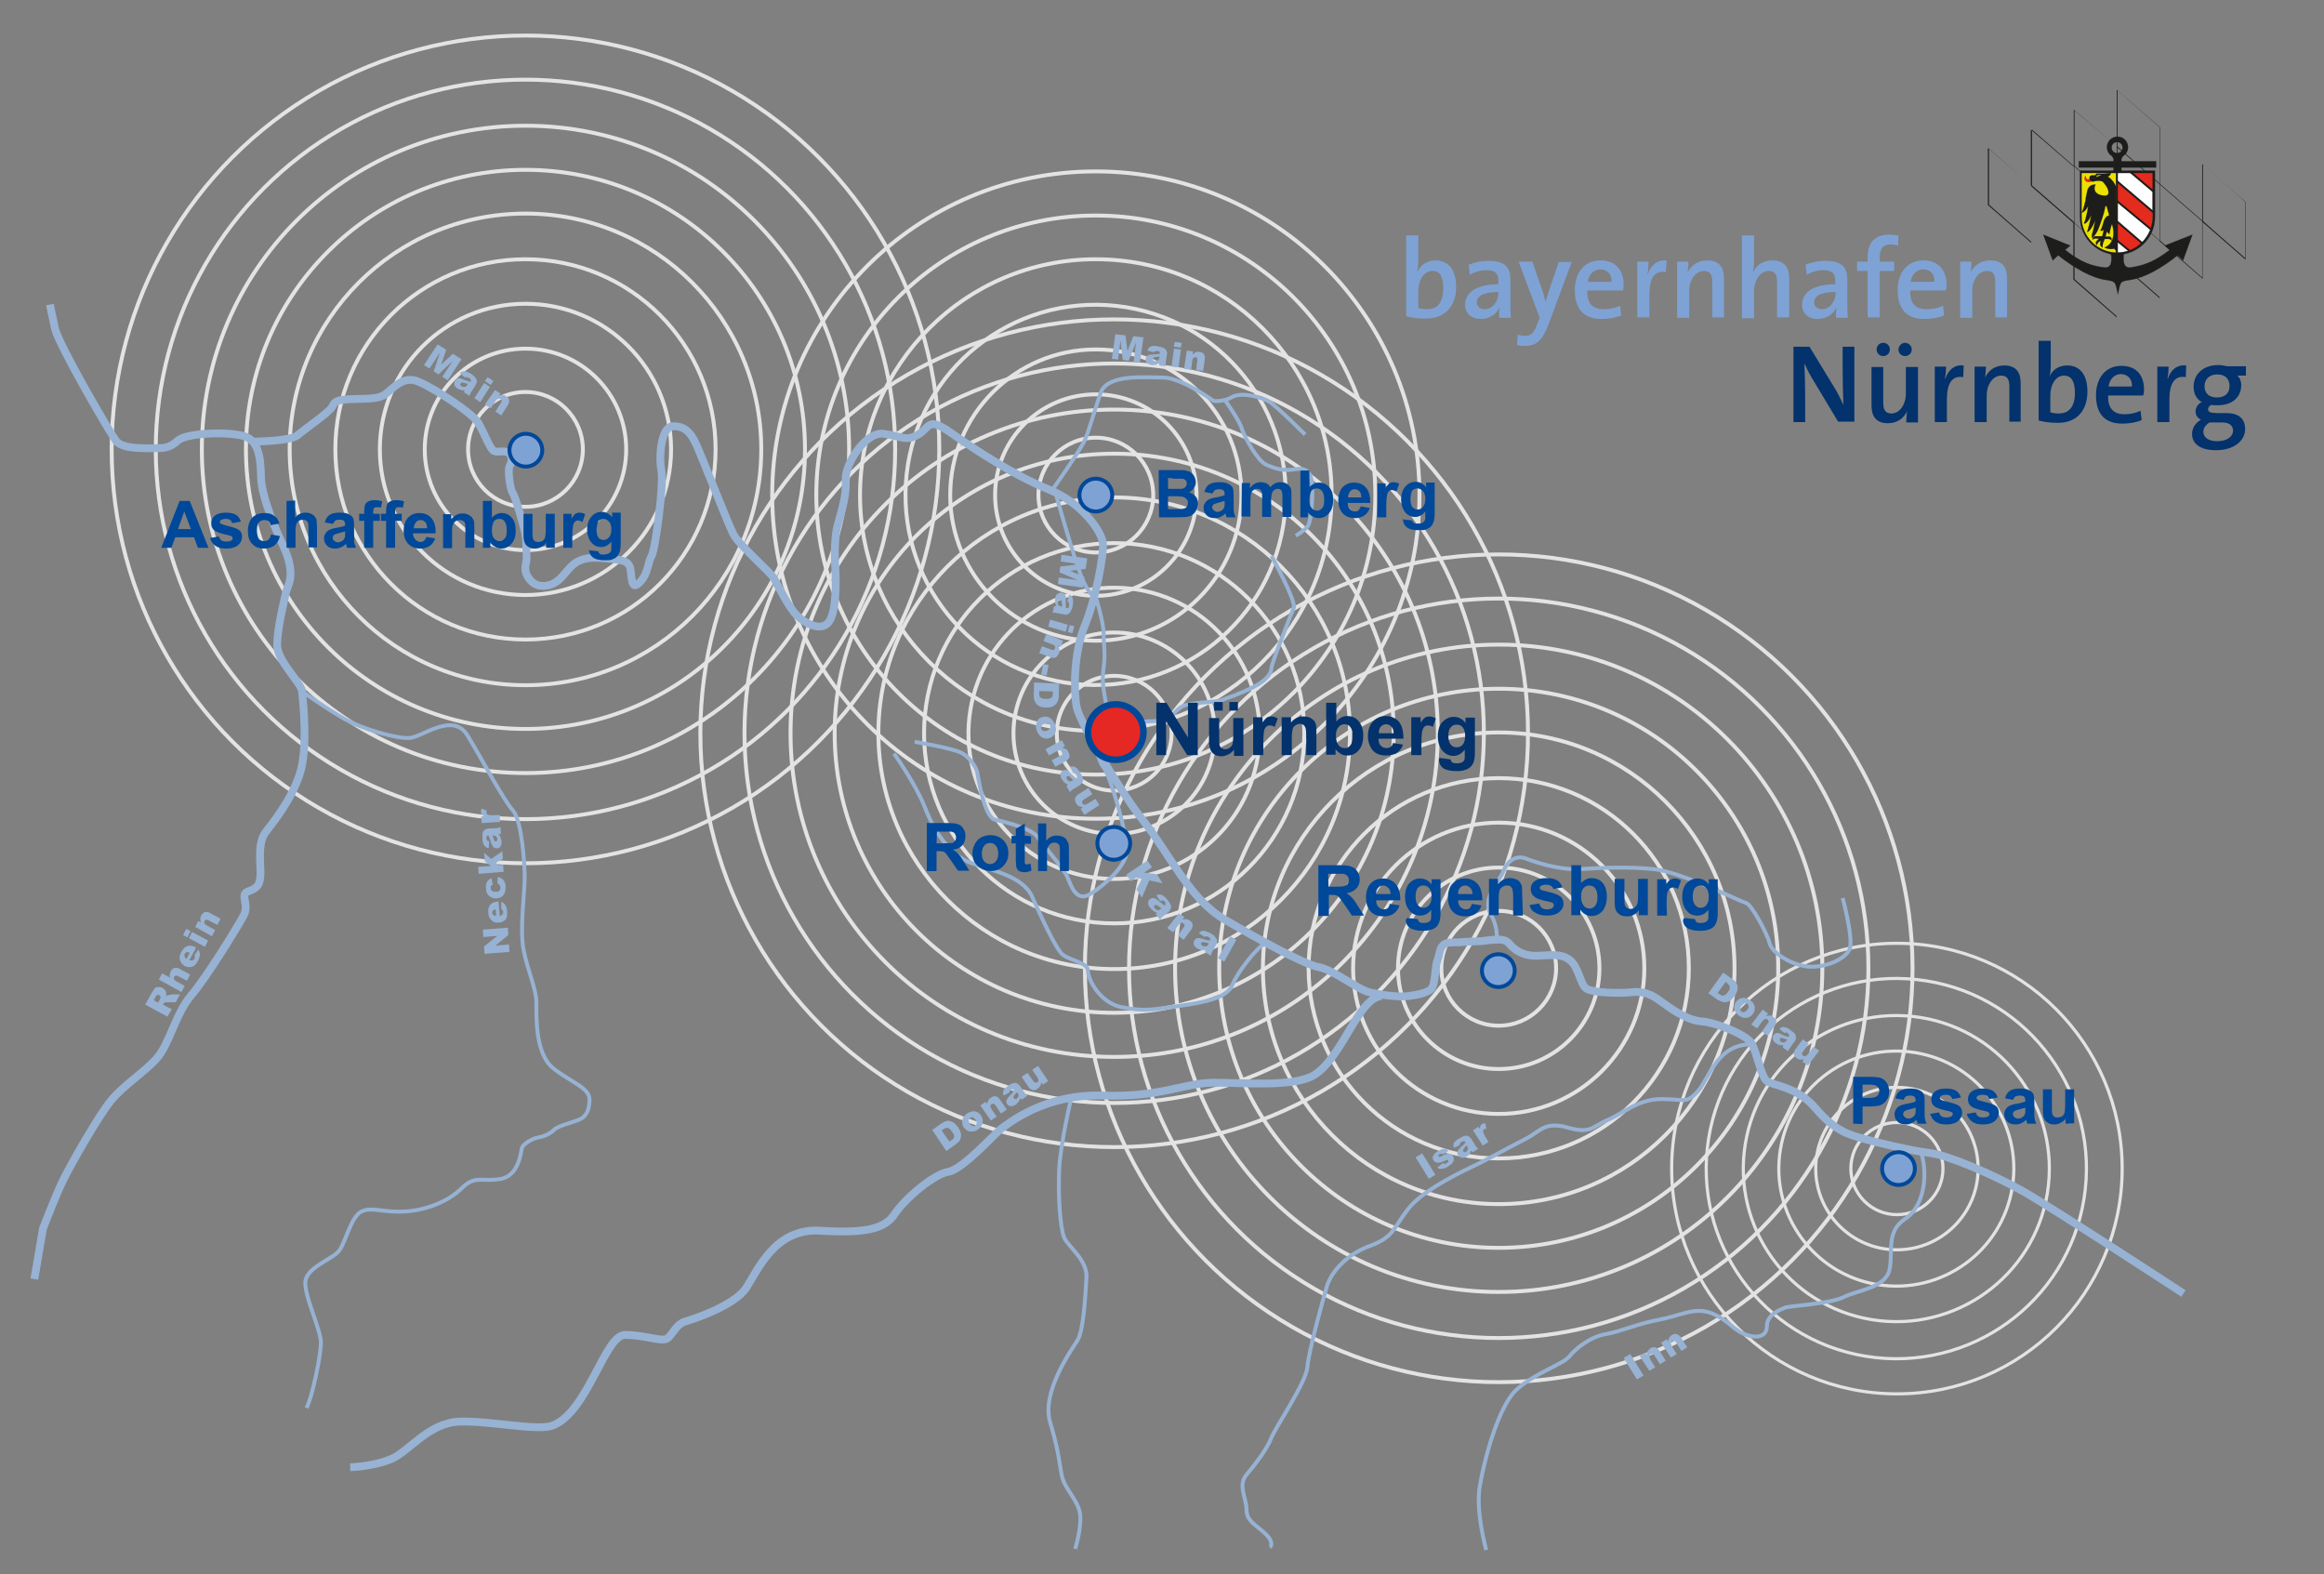 <?xml version="1.0" encoding="UTF-8"?> <!-- Generator: Adobe Illustrator 23.0.3, SVG Export Plug-In . SVG Version: 6.00 Build 0) --> <svg xmlns="http://www.w3.org/2000/svg" xmlns:xlink="http://www.w3.org/1999/xlink" x="0px" y="0px" viewBox="0 0 595.3 403.2" style="enable-background:new 0 0 595.3 403.2;" xml:space="preserve"><rect x="0" y="0" width="595.3" height="403.2" fill="#808080" stroke="none"/> <style type="text/css"> .st0{fill:none;stroke:#E3E3E3;stroke-miterlimit:10;} .st1{fill:none;stroke:#E3E3E3;stroke-width:0.806;stroke-miterlimit:10;} .st2{fill:none;stroke:#97B2D3;stroke-width:2;stroke-miterlimit:10;} .st3{fill:none;stroke:#97B2D3;stroke-miterlimit:10;} .st4{fill:#7FA2D5;stroke:#004899;stroke-miterlimit:10;} .st5{fill:#004899;} .st6{fill:#03326C;} .st7{fill:#97B2D3;} .st8{fill:none;} .st9{fill:#E52823;stroke:#004899;stroke-width:1.67;stroke-miterlimit:10;} .st10{fill:#7FA2D5;} .st11{fill:#1D1D1B;} .st12{fill-rule:evenodd;clip-rule:evenodd;fill:#FFFFFF;} .st13{fill:#E52A1E;} .st14{fill:#ECE200;} .st15{fill:none;stroke:#E52A1E;stroke-width:4.232223e-02;} .st16{fill:none;stroke:#1D1D1B;stroke-width:4.232223e-02;} .st17{fill:none;stroke:#ECE200;stroke-width:4.232223e-02;} .st18{fill-rule:evenodd;clip-rule:evenodd;fill:#1D1D1B;} </style> <g id="Ebene_1"> <g id="Ringe"> <g> <circle class="st0" cx="134.6" cy="115.1" r="14.7"></circle> <circle class="st0" cx="134.6" cy="115.1" r="25.8"></circle> <circle class="st0" cx="134.6" cy="115.1" r="37.3"></circle> <circle class="st0" cx="134.6" cy="115.1" r="48.7"></circle> <circle class="st0" cx="134.6" cy="115.1" r="60.4"></circle> <circle class="st0" cx="134.6" cy="115.1" r="71.6"></circle> <circle class="st0" cx="134.6" cy="115.1" r="82.9"></circle> <circle class="st0" cx="134.6" cy="115.1" r="94.7"></circle> <circle class="st0" cx="134.6" cy="115.1" r="106"></circle> </g> <g> <circle class="st0" cx="280.7" cy="126.8" r="14.7"></circle> <circle class="st0" cx="280.7" cy="126.8" r="25.8"></circle> <circle class="st0" cx="280.7" cy="126.8" r="37.3"></circle> <ellipse transform="matrix(0.109 -0.994 0.994 0.109 124.011 391.949)" class="st0" cx="280.7" cy="126.8" rx="48.7" ry="48.7"></ellipse> <circle class="st0" cx="280.7" cy="126.8" r="60.4"></circle> <circle class="st0" cx="280.7" cy="126.8" r="71.6"></circle> <circle class="st0" cx="280.7" cy="126.8" r="82.9"></circle> </g> <g> <circle class="st0" cx="383.9" cy="248" r="14.7"></circle> <circle class="st0" cx="383.9" cy="248" r="25.8"></circle> <circle class="st0" cx="383.9" cy="248" r="37.3"></circle> <circle class="st0" cx="383.9" cy="248" r="48.7"></circle> <circle class="st0" cx="383.9" cy="248" r="60.4"></circle> <circle class="st0" cx="383.9" cy="248" r="71.6"></circle> <circle class="st0" cx="383.9" cy="248" r="82.9"></circle> <circle class="st0" cx="383.9" cy="248" r="94.7"></circle> <circle class="st0" cx="383.9" cy="248" r="106"></circle> </g> <g> <circle class="st1" cx="485.9" cy="299.3" r="11.8"></circle> <circle class="st1" cx="485.9" cy="299.3" r="20.8"></circle> <ellipse transform="matrix(0.16 -0.987 0.987 0.16 112.594 730.999)" class="st1" cx="485.9" cy="299.3" rx="30.1" ry="30.1"></ellipse> <ellipse transform="matrix(0.16 -0.987 0.987 0.16 112.594 730.999)" class="st1" cx="485.9" cy="299.3" rx="39.2" ry="39.2"></ellipse> <ellipse transform="matrix(0.16 -0.987 0.987 0.16 112.594 730.999)" class="st1" cx="485.9" cy="299.3" rx="48.7" ry="48.7"></ellipse> <circle class="st1" cx="485.9" cy="299.3" r="57.7"></circle> </g> <g> <circle class="st0" cx="285.4" cy="187.8" r="14.7"></circle> <circle class="st0" cx="285.4" cy="187.8" r="25.8"></circle> <ellipse transform="matrix(0.16 -0.987 0.987 0.16 54.352 439.464)" class="st0" cx="285.4" cy="187.8" rx="37.3" ry="37.3"></ellipse> <circle class="st0" cx="285.4" cy="187.8" r="48.7"></circle> <circle class="st0" cx="285.4" cy="187.8" r="60.4"></circle> <circle class="st0" cx="285.4" cy="187.8" r="71.6"></circle> <circle class="st0" cx="285.4" cy="187.8" r="82.9"></circle> <circle class="st0" cx="285.4" cy="187.8" r="94.7"></circle> <circle class="st0" cx="285.4" cy="187.8" r="106"></circle> </g> </g> <g> <path class="st2" d="M8.8,327.6l2.2-12.9c0,0,3.3-8.7,5.3-12.7s8.9-16.2,12.2-20.2s8.7-7.3,11.8-10.9c3.1-3.6,4.7-11.3,8.7-16 s11.6-17.1,13.3-20.2c1.8-3.1-1.1-5.6,1.3-6.4c2.4-0.9,2.9-1.6,3.1-4s-0.9-8.2,1.3-11.1s6.4-8,8.7-14.7s0.9-18.9,0.7-21.3 s-6.4-7.8-6.4-12s1.8-11.3,2.2-13.3s2.9-4.4-0.7-12.2s-5.3-13.3-5.6-16.7c-0.2-3.3,0.2-10-4.4-11.3c-4.7-1.3-14.9-0.7-16.9,1.1 s-3.1,2-6,2s-8.2,0.2-9.8-1.8S15,88.2,14.1,84.2S12.8,78,12.8,78"></path> <path class="st2" d="M65.1,113.1c0,0,9.4-0.1,11.1-1.6c1.7-1.5,8-5.8,8.8-7.2c0.8-1.3,0.7-1.7,3.7-2s7.8,0.2,9.8-1.2 c2-1.3,4.7-5.2,8.8-3.3c4.2,1.8,13.7,8,15.2,10.5s3,6.7,4,7.2s2.7-0.3,3.8,0.5c1.2,0.8,0.7,2.5,0.2,3.5s0.2,5.8,0.8,6.7 c0.7,0.8,3,9,3.3,10.8s0.2,4.3,0.3,5.8s-1.2,3,0.7,5.5c1.8,2.5,5.5,2.3,8-0.2s3.5-5.7,10.2-5.2s7.5,0.8,7.8,3.7 c0.3,2.8,0.5,4.5,2.5,2.3s1.8-4.8,2.8-6.5s3.2-18.5,2.5-22s0-11,2.8-11.2s4.7,1.2,6.3,5c1.7,3.8,7.8,19.5,9.3,22.5 s9.5,9.7,10.5,11.5s3.7,7.3,5.7,9.3s6.2,4.5,8.3,1.8s1.8-11.2,1.7-13.2c-0.2-2-0.3-7.3,0.3-10.5c0.7-3.2,2.7-8.3,2.3-12.5 c-0.3-4.2,5.2-12.7,9.8-12c4.7,0.7,5.7,2,8.8,0.2s2.3-4.7,8.3-0.5s16.3,11,25,14.5s13.7,10.8,14,13.8s-1.8,14.3-4.7,21.3 c-2.8,7-2.8,16.7-2,20.7s11,21.5,17.2,29.3s11.7,19.8,20.5,25s20.8,11.7,24.3,12.3s9.8,5.5,12.5,6.3s7.5,1.3,9.3,1.2 s6.5-0.7,7.3-2.3c0.8-1.7,0.7-5.5,1.3-7c0.7-1.5,0.3-4.5,3.5-4.5s3.8-0.3,6.5-0.3s6.8-1.3,8.3,0.5s3.7,3.2,6.8,3.2 c3.2,0,6.2-0.8,8.7,1s2.7,6.5,4.5,7.5s8.3,1.2,11.8,0.8c3.5-0.3,5.7,1.3,7.3,2.5c1.7,1.2,6.2,4.7,10.2,5s11.5,3.5,12.8,5.5 s2.5,8.7,4,9.8c1.5,1.2,7.7,1.3,12.5,7s8.5,6.7,12,7.7s12.7,3.2,17.2,3.7s16.2,5.5,23.7,9.7c7.5,4.2,41.3,26.3,41.3,26.3"></path> <path class="st2" d="M89.7,375.8c0,0,6.2-0.2,10.7-2.2s9.5-9.3,17.5-9.5s19.9,2.5,23.7,1c9-3.5,13.3-23.2,18.5-23.2s9.7,2,11,0.8 s2.2-3.5,4.3-4.2c2.2-0.6,12.7-4.1,15.7-8.6s7.3-15.3,18.8-14.7c11.5,0.7,16.7-0.3,19.3-4.3c2.7-4,10-10.2,13.8-10.8 c3.8-0.7,12.2-10.2,13.7-11.2s10.8-8.8,25.8-8.3s20.8-3.3,28.5-3.3s20.6,1.2,25.7-2c7.3-4.7,11.2-19.7,17.2-20.2"></path> <path class="st3" d="M77.4,177.1c0,0,5.9,4.2,10.6,6.9s13.7,5.3,17,5s11-6.7,14.7-0.7s9.3,16.7,11.7,19.3c2.3,2.7,3,13.7,3,17.3 s-1.3,13-0.3,18.3s3.3,10,3.3,13.7c0,3.7-0.3,13,4.3,16.7c4.7,3.7,9.3,5,9.3,8s-1,4.3-2.3,5s-5.7,1.7-6.7,2.7s-2.3,1.7-4,2 s-4,1.7-4.3,2.7s-0.7,7.3-5.7,8s-6.3-1-9.7,2.3c-3.3,3.3-9,5.7-14.7,6s-8.3-1.3-11,0s-4,7.7-5.7,10s-8.7,4.3-8.7,8.3s4,12,4,15.3 s-2.3,14.3-3.7,16.7"></path> <path class="st3" d="M274.3,281.7c0,0-2.7,11.3-3,18s0.3,15,1.3,17.3s6,5.7,5.7,10.3c-0.3,4.7-0.7,13.3-2.3,16 c-1.7,2.7-9.3,13.3-7,21s2.3,10.3,3,13.7s4.3,6.3,4.7,10c0.3,3.7-1.3,8.7-1.3,8.7"></path> <path class="st3" d="M325.3,396.3c0,0,1.3-1-1-3.3s-5-3.3-5-6.3s-2.3-6.3,0-9s5.3-6.7,6.3-9.3c1-2.7,9-14.3,9.3-18.3 s4-17.3,5-20.7c1-3.3,4.7-8,11-10.3s6-4.7,10-9.7s15-10,17.7-11.3s8-4.3,12-6.3s5-4.7,11-3s6.3-0.3,10.3-2s7.7-5.3,13.7-5.3 s6.3,1.3,9.3-2s5-12.7,14.7-12"></path> <path class="st3" d="M380.7,397c0,0-2.7-9.7-1.7-16s4.7-21,9.7-25.3s11.7-6.3,13.3-8.3s5.3-5,9.3-5.7s8.3-2.7,13.7-3.7 s9-3.3,13.3-1.7c4.3,1.7,5.3,4,8.3,5.3s6,1,6-2s3.7-4.3,4.7-4.7s11.7-1,15-2.7s10.7-2.3,11.7-7s-1-9.7,4-13s5.7-11.3,4.3-16.3"></path> <path class="st3" d="M472,230c0,0,3,11,1.7,13.3s-5.3,4.3-9.7,4.3s-10-3.3-10.7-6s-4.7-10-6-10.3s-16.7-8-23.7-8.7s-13.7-0.3-19,0 s-12-2-13.7-2.7s-4.3-0.3-5.7,3c-1.3,3.3-5.7,7-3.3,11.3c2.3,4.3,1.3,7.3,1.3,7.3"></path> <path class="st3" d="M229,193c0,0,5.7,8,8,14s6.3,12,11.7,14c5.3,2,13.3,3.3,15.7,8.7c2.3,5.3,5.7,12.3,7.3,14.3s7,2.3,7,4.7 c0,2.3,3.2,8.3,8.8,9.3s6.8,0.7,14.2-0.3c7.3-1,12.7-2.2,14-5.5s6.5-9.8,8.3-10.5"></path> <path class="st3" d="M334.3,111.3c0,0-7-7-9-8.3s-7.3-2.7-9.7-1.3c-2.3,1.3-4.7,1-4.7,1s-8.3-6-13-6s-14.3-1-16,4s-3,9.7-4,12 s-8,12.3-8,12.3"></path> <path class="st3" d="M234.3,190c0,0,10.3,1.7,12.3,3s3.3,3.3,3.7,4.7c0.3,1.3,1.7,11.7,4.7,12.3s9.3,2.3,10.7,4.3 c1.3,2,6.7,8,7.7,10.3s2.3,6.7,6,4.3c3.7-2.3,9.3-7.3,9.3-11.3s-4.3-19-6-21s-2.3-7.3-2.3-7.3"></path> <path class="st3" d="M270.3,126c0,0,4.7,16.7,6.7,21.7s3.7,5.3,3.7,5.3s2,6.3,2,9.3s0.5,5.1,0,8.7c-0.5,3.7,0,5.7,0.7,9.7 s2.3,2.7,5.7,4c3.3,1.3,1.7,0,6.3,0c4.7,0,5-2.3,7.3-3.7c2.3-1.3,8.7-1,10.3-1.7c1.7-0.7,4-1.3,8-3.3s4.7-4,4.7-5s5-13.7,5.7-15.3 c0.7-1.7-5.7-13.3-5.7-13.3"></path> <path class="st3" d="M313.8,102.5c0,0,3.7,5.2,4.3,7.3c0.7,2.2,4,8.2,6.2,9.2s4.5,1.7,7.3,1.2s4.3,0.5,4.5,4s-0.2,9.5-1.2,10.7 s-3,2.3-3,2.3"></path> <circle class="st4" cx="134.7" cy="115.3" r="4.2"></circle> <circle class="st4" cx="280.7" cy="126.8" r="4.2"></circle> <circle class="st4" cx="383.8" cy="248.6" r="4.2"></circle> <circle class="st4" cx="285.5" cy="187.8" r="4.2"></circle> <circle class="st4" cx="486.3" cy="299.3" r="4.2"></circle> <circle class="st4" cx="285.3" cy="216" r="4.2"></circle> <g> <path class="st5" d="M53.4,140.3h-2.7l-1-2.7h-4.8l-1,2.7h-2.6l4.7-12h2.6L53.4,140.3z M48.9,135.5l-1.7-4.5l-1.6,4.5H48.9z"></path> <path class="st5" d="M53.8,137.8l2.3-0.4c0.1,0.4,0.3,0.8,0.6,1c0.3,0.2,0.7,0.3,1.3,0.3c0.6,0,1-0.1,1.3-0.3 c0.2-0.1,0.3-0.4,0.3-0.6c0-0.2-0.1-0.3-0.2-0.4c-0.1-0.1-0.4-0.2-0.8-0.3c-1.9-0.4-3-0.8-3.5-1.1c-0.7-0.5-1-1.1-1-2 c0-0.8,0.3-1.4,0.9-1.9c0.6-0.5,1.5-0.8,2.8-0.8c1.2,0,2.1,0.2,2.7,0.6c0.6,0.4,1,1,1.2,1.7l-2.2,0.4c-0.1-0.3-0.3-0.6-0.5-0.8 c-0.3-0.2-0.6-0.3-1.1-0.3c-0.6,0-1,0.1-1.3,0.3c-0.2,0.1-0.3,0.3-0.3,0.5c0,0.2,0.1,0.3,0.2,0.4c0.2,0.1,0.9,0.4,2.2,0.7 c1.2,0.3,2.1,0.6,2.6,1c0.5,0.4,0.7,1,0.7,1.7c0,0.8-0.3,1.5-1,2.1c-0.7,0.6-1.7,0.9-3,0.9c-1.2,0-2.1-0.2-2.8-0.7 C54.5,139.3,54,138.6,53.8,137.8z"></path> <path class="st5" d="M71.6,134.1l-2.3,0.4c-0.1-0.5-0.2-0.8-0.5-1c-0.3-0.2-0.6-0.3-1.1-0.3c-0.6,0-1,0.2-1.4,0.6 c-0.3,0.4-0.5,1.1-0.5,2c0,1,0.2,1.8,0.5,2.2c0.3,0.4,0.8,0.6,1.4,0.6c0.4,0,0.8-0.1,1.1-0.4s0.5-0.7,0.6-1.3l2.3,0.4 c-0.2,1-0.7,1.8-1.4,2.4c-0.7,0.5-1.6,0.8-2.7,0.8c-1.3,0-2.3-0.4-3-1.2c-0.8-0.8-1.1-1.9-1.1-3.3c0-1.4,0.4-2.6,1.1-3.4 c0.8-0.8,1.8-1.2,3.1-1.2c1.1,0,1.9,0.2,2.5,0.7C70.9,132.5,71.3,133.2,71.6,134.1z"></path> <path class="st5" d="M75.6,128.2v4.4c0.7-0.9,1.6-1.3,2.7-1.3c0.5,0,1,0.1,1.4,0.3c0.4,0.2,0.8,0.4,1,0.8c0.2,0.3,0.4,0.6,0.4,1 s0.1,1,0.1,1.7v5.1H79v-4.6c0-0.9,0-1.5-0.1-1.7s-0.2-0.4-0.5-0.6c-0.2-0.1-0.5-0.2-0.8-0.2c-0.4,0-0.7,0.1-1,0.3 c-0.3,0.2-0.5,0.5-0.7,0.8c-0.1,0.4-0.2,0.9-0.2,1.7v4.4h-2.3v-12L75.6,128.2L75.6,128.2z"></path> <path class="st5" d="M85.3,134.2l-2.1-0.4c0.2-0.8,0.6-1.5,1.2-1.9s1.4-0.6,2.6-0.6c1,0,1.8,0.1,2.3,0.4c0.5,0.2,0.9,0.6,1.1,0.9 c0.2,0.4,0.3,1.1,0.3,2.1l0,2.7c0,0.8,0,1.3,0.1,1.7c0.1,0.4,0.2,0.8,0.4,1.2h-2.3c-0.1-0.1-0.1-0.4-0.2-0.7 c0-0.1-0.1-0.2-0.1-0.3c-0.4,0.4-0.8,0.7-1.3,0.9c-0.5,0.2-0.9,0.3-1.4,0.3c-0.9,0-1.6-0.2-2.1-0.7c-0.5-0.5-0.8-1.1-0.8-1.9 c0-0.5,0.1-0.9,0.4-1.3c0.2-0.4,0.6-0.7,1-0.9c0.4-0.2,1-0.4,1.8-0.5c1.1-0.2,1.8-0.4,2.2-0.6v-0.2c0-0.4-0.1-0.8-0.3-1 c-0.2-0.2-0.6-0.3-1.2-0.3c-0.4,0-0.7,0.1-1,0.2C85.7,133.5,85.5,133.8,85.3,134.2z M88.4,136.1c-0.3,0.1-0.8,0.2-1.4,0.4 s-1.1,0.3-1.3,0.4c-0.3,0.2-0.5,0.5-0.5,0.8s0.1,0.6,0.4,0.8c0.2,0.2,0.5,0.4,0.9,0.4c0.4,0,0.8-0.1,1.2-0.4 c0.3-0.2,0.5-0.5,0.6-0.8c0.1-0.2,0.1-0.6,0.1-1.1V136.1z"></path> <path class="st5" d="M92,131.6h1.3v-0.7c0-0.7,0.1-1.3,0.2-1.6c0.2-0.4,0.4-0.7,0.9-0.9c0.4-0.2,1-0.3,1.6-0.3 c0.7,0,1.3,0.1,1.9,0.3l-0.3,1.6c-0.4-0.1-0.7-0.1-1.1-0.1c-0.3,0-0.6,0.1-0.7,0.2c-0.1,0.2-0.2,0.5-0.2,0.9v0.6h1.7v1.8h-1.7 v6.9h-2.3v-6.9H92C92,133.4,92,131.6,92,131.6z"></path> <path class="st5" d="M97.6,131.6h1.3v-0.7c0-0.7,0.1-1.3,0.2-1.6c0.2-0.4,0.4-0.7,0.9-0.9c0.4-0.2,1-0.3,1.6-0.3 c0.7,0,1.3,0.1,1.9,0.3l-0.3,1.6c-0.4-0.1-0.7-0.1-1.1-0.1s-0.6,0.1-0.7,0.2c-0.1,0.2-0.2,0.5-0.2,0.9v0.6h1.7v1.8h-1.7v6.9h-2.3 v-6.9h-1.3C97.6,133.4,97.6,131.6,97.6,131.6z"></path> <path class="st5" d="M109.2,137.5l2.3,0.4c-0.3,0.8-0.8,1.5-1.4,1.9s-1.4,0.7-2.4,0.7c-1.5,0-2.6-0.5-3.4-1.5 c-0.6-0.8-0.9-1.8-0.9-3c0-1.4,0.4-2.6,1.1-3.4c0.8-0.8,1.7-1.2,2.9-1.2c1.3,0,2.3,0.4,3.1,1.3c0.8,0.9,1.1,2.2,1.1,3.9h-5.8 c0,0.7,0.2,1.2,0.6,1.6s0.8,0.6,1.3,0.6c0.4,0,0.7-0.1,0.9-0.3C108.9,138.3,109.1,137.9,109.2,137.5z M109.4,135.2 c0-0.7-0.2-1.2-0.5-1.5c-0.3-0.3-0.7-0.5-1.2-0.5c-0.5,0-0.9,0.2-1.2,0.6c-0.3,0.4-0.5,0.9-0.5,1.5H109.4z"></path> <path class="st5" d="M121.5,140.3h-2.3v-4.5c0-0.9,0-1.6-0.1-1.8c-0.1-0.3-0.3-0.5-0.5-0.6c-0.2-0.1-0.5-0.2-0.8-0.2 c-0.4,0-0.8,0.1-1.1,0.3c-0.3,0.2-0.5,0.5-0.7,0.9s-0.2,1-0.2,2v4h-2.3v-8.7h2.1v1.3c0.8-1,1.7-1.5,2.9-1.5c0.5,0,1,0.1,1.4,0.3 c0.4,0.2,0.7,0.4,1,0.7c0.2,0.3,0.4,0.6,0.5,1c0.1,0.4,0.1,0.9,0.1,1.6L121.5,140.3L121.5,140.3z"></path> <path class="st5" d="M123.7,140.3v-12h2.3v4.3c0.7-0.8,1.6-1.2,2.5-1.2c1.1,0,1.9,0.4,2.6,1.2c0.7,0.8,1,1.9,1,3.3 c0,1.5-0.4,2.6-1.1,3.4c-0.7,0.8-1.6,1.2-2.6,1.2c-0.5,0-1-0.1-1.5-0.4s-0.9-0.6-1.3-1.1v1.3L123.7,140.3L123.7,140.3z M126,135.7c0,0.9,0.1,1.6,0.4,2c0.4,0.6,0.9,0.9,1.6,0.9c0.5,0,0.9-0.2,1.3-0.7c0.4-0.4,0.5-1.1,0.5-2.1c0-1-0.2-1.7-0.5-2.2 s-0.8-0.7-1.4-0.7c-0.6,0-1,0.2-1.4,0.6C126.2,134.2,126,134.9,126,135.7z"></path> <path class="st5" d="M139.9,140.3V139c-0.3,0.5-0.7,0.8-1.3,1.1c-0.5,0.3-1.1,0.4-1.6,0.4c-0.6,0-1.1-0.1-1.6-0.4 c-0.5-0.3-0.8-0.6-1-1.1s-0.3-1.1-0.3-1.9v-5.5h2.3v4c0,1.2,0,2,0.1,2.3c0.1,0.3,0.2,0.5,0.5,0.7c0.2,0.2,0.5,0.2,0.9,0.2 c0.4,0,0.8-0.1,1.1-0.3c0.3-0.2,0.5-0.5,0.6-0.8c0.1-0.3,0.2-1.1,0.2-2.4v-3.7h2.3v8.7L139.9,140.3L139.9,140.3z"></path> <path class="st5" d="M146.6,140.3h-2.3v-8.7h2.1v1.2c0.4-0.6,0.7-1,1-1.2c0.3-0.2,0.6-0.3,1-0.3c0.5,0,1,0.1,1.5,0.4l-0.7,2 c-0.4-0.2-0.8-0.4-1.1-0.4c-0.3,0-0.6,0.1-0.8,0.3s-0.4,0.5-0.5,1c-0.1,0.5-0.2,1.4-0.2,2.9L146.6,140.3L146.6,140.3z"></path> <path class="st5" d="M150.7,140.9l2.6,0.3c0,0.3,0.1,0.5,0.3,0.6c0.2,0.2,0.6,0.2,1,0.2c0.6,0,1.1-0.1,1.4-0.3 c0.2-0.1,0.4-0.3,0.5-0.6c0.1-0.2,0.1-0.5,0.1-1.1v-1.3c-0.7,0.9-1.6,1.4-2.6,1.4c-1.2,0-2.1-0.5-2.8-1.5 c-0.5-0.8-0.8-1.8-0.8-2.9c0-1.5,0.4-2.6,1.1-3.4c0.7-0.8,1.6-1.2,2.6-1.2c1.1,0,2,0.5,2.7,1.4v-1.2h2.2v7.8c0,1-0.1,1.8-0.3,2.3 s-0.4,0.9-0.7,1.2s-0.7,0.5-1.2,0.7c-0.5,0.2-1.2,0.2-1.9,0.2c-1.5,0-2.5-0.3-3.1-0.8c-0.6-0.5-0.9-1.1-0.9-1.9 C150.7,141.1,150.7,141,150.7,140.9z M152.8,135.7c0,0.9,0.2,1.6,0.5,2s0.8,0.6,1.3,0.6c0.6,0,1-0.2,1.4-0.7 c0.4-0.4,0.6-1.1,0.6-2c0-0.9-0.2-1.6-0.6-2c-0.4-0.4-0.8-0.7-1.4-0.7c-0.6,0-1,0.2-1.4,0.6C153,134.2,152.8,134.9,152.8,135.7z"></path> </g> <g> <path class="st5" d="M296.8,120.4h4.8c1,0,1.7,0,2.1,0.1s0.9,0.2,1.3,0.5c0.4,0.2,0.7,0.6,0.9,1c0.2,0.4,0.4,0.9,0.4,1.4 c0,0.6-0.1,1.1-0.5,1.6c-0.3,0.5-0.7,0.8-1.2,1.1c0.7,0.2,1.3,0.6,1.7,1.1c0.4,0.5,0.6,1.1,0.6,1.8c0,0.5-0.1,1.1-0.4,1.6 c-0.3,0.5-0.6,0.9-1,1.2c-0.4,0.3-1,0.5-1.6,0.6c-0.4,0-1.4,0.1-2.9,0.1h-4.1L296.8,120.4L296.8,120.4z M299.2,122.4v2.8h1.6 c1,0,1.5,0,1.8,0c0.4,0,0.7-0.2,1-0.4c0.2-0.2,0.4-0.6,0.4-0.9c0-0.4-0.1-0.7-0.3-0.9c-0.2-0.2-0.5-0.4-0.9-0.4 c-0.2,0-0.9,0-2.1,0L299.2,122.4L299.2,122.4z M299.2,127.2v3.2h2.2c0.9,0,1.4,0,1.7-0.1c0.4-0.1,0.7-0.2,0.9-0.5 c0.2-0.3,0.3-0.6,0.3-1c0-0.4-0.1-0.7-0.3-0.9s-0.4-0.4-0.8-0.6c-0.3-0.1-1-0.2-2.2-0.2H299.2z"></path> <path class="st5" d="M310.6,126.4l-2.1-0.4c0.2-0.8,0.6-1.5,1.2-1.9c0.6-0.4,1.4-0.6,2.6-0.6c1,0,1.8,0.1,2.3,0.4 c0.5,0.2,0.9,0.6,1.1,0.9c0.2,0.4,0.3,1.1,0.3,2.1l0,2.7c0,0.8,0,1.3,0.1,1.7c0.1,0.4,0.2,0.8,0.4,1.2h-2.3 c-0.1-0.1-0.1-0.4-0.2-0.7c0-0.1-0.1-0.2-0.1-0.3c-0.4,0.4-0.8,0.7-1.3,0.9c-0.4,0.2-0.9,0.3-1.4,0.3c-0.9,0-1.6-0.2-2.1-0.7 c-0.5-0.5-0.8-1.1-0.8-1.9c0-0.5,0.1-0.9,0.4-1.3c0.2-0.4,0.6-0.7,1-0.9c0.4-0.2,1-0.4,1.8-0.5c1.1-0.2,1.8-0.4,2.2-0.6v-0.2 c0-0.4-0.1-0.8-0.3-1c-0.2-0.2-0.6-0.3-1.2-0.3c-0.4,0-0.7,0.1-1,0.2C311,125.7,310.8,126,310.6,126.4z M313.7,128.3 c-0.3,0.1-0.8,0.2-1.4,0.4s-1.1,0.3-1.3,0.4c-0.3,0.2-0.5,0.5-0.5,0.8s0.1,0.6,0.4,0.8s0.5,0.4,0.9,0.4c0.4,0,0.8-0.1,1.2-0.4 c0.3-0.2,0.5-0.5,0.6-0.8c0.1-0.2,0.1-0.6,0.1-1.1V128.3z"></path> <path class="st5" d="M318.1,123.7h2.1v1.2c0.8-0.9,1.7-1.4,2.7-1.4c0.6,0,1,0.1,1.5,0.3c0.4,0.2,0.8,0.6,1,1 c0.4-0.5,0.8-0.8,1.2-1c0.4-0.2,0.9-0.3,1.4-0.3c0.6,0,1.2,0.1,1.6,0.4c0.4,0.3,0.8,0.6,1,1.1c0.2,0.4,0.2,1,0.2,1.8v5.6h-2.3v-5 c0-0.9-0.1-1.4-0.2-1.7c-0.2-0.3-0.5-0.5-1-0.5c-0.3,0-0.6,0.1-0.9,0.3c-0.3,0.2-0.5,0.5-0.6,0.9c-0.1,0.4-0.2,1-0.2,1.8v4.2 h-2.3v-4.8c0-0.9,0-1.4-0.1-1.6c-0.1-0.2-0.2-0.4-0.4-0.6c-0.2-0.1-0.4-0.2-0.7-0.2c-0.4,0-0.7,0.1-1,0.3 c-0.3,0.2-0.5,0.5-0.6,0.8c-0.1,0.4-0.2,1-0.2,1.8v4.2h-2.3L318.1,123.7L318.1,123.7z"></path> <path class="st5" d="M333.1,132.5v-12h2.3v4.3c0.7-0.8,1.6-1.2,2.5-1.2c1.1,0,1.9,0.4,2.6,1.2c0.7,0.8,1,1.9,1,3.3 c0,1.5-0.4,2.6-1.1,3.4c-0.7,0.8-1.6,1.2-2.6,1.2c-0.5,0-1-0.1-1.5-0.4c-0.5-0.2-0.9-0.6-1.3-1.1v1.3L333.1,132.5L333.1,132.5z M335.4,127.9c0,0.9,0.1,1.6,0.4,2c0.4,0.6,0.9,0.9,1.6,0.9c0.5,0,0.9-0.2,1.3-0.7c0.4-0.4,0.5-1.1,0.5-2.1c0-1-0.2-1.7-0.5-2.2 c-0.4-0.4-0.8-0.7-1.4-0.7c-0.6,0-1,0.2-1.4,0.6C335.6,126.4,335.4,127,335.4,127.9z"></path> <path class="st5" d="M348.6,129.7l2.3,0.4c-0.3,0.8-0.8,1.5-1.4,1.9c-0.6,0.4-1.4,0.7-2.4,0.7c-1.5,0-2.6-0.5-3.4-1.5 c-0.6-0.8-0.9-1.8-0.9-3c0-1.4,0.4-2.6,1.1-3.4c0.8-0.8,1.7-1.2,2.9-1.2c1.3,0,2.3,0.4,3.1,1.3c0.8,0.9,1.1,2.2,1.1,3.9h-5.8 c0,0.7,0.2,1.2,0.6,1.6c0.4,0.4,0.8,0.6,1.3,0.6c0.4,0,0.7-0.1,0.9-0.3C348.2,130.4,348.4,130.1,348.6,129.7z M348.7,127.3 c0-0.7-0.2-1.2-0.5-1.5c-0.3-0.3-0.7-0.5-1.2-0.5c-0.5,0-0.9,0.2-1.2,0.6s-0.5,0.9-0.5,1.5H348.7z"></path> <path class="st5" d="M355.1,132.5h-2.3v-8.7h2.1v1.2c0.4-0.6,0.7-1,1-1.2c0.3-0.2,0.6-0.3,1-0.3c0.5,0,1,0.1,1.5,0.4l-0.7,2 c-0.4-0.2-0.8-0.4-1.1-0.4c-0.3,0-0.6,0.1-0.8,0.3c-0.2,0.2-0.4,0.5-0.5,1s-0.2,1.4-0.2,2.9L355.1,132.5L355.1,132.5z"></path> <path class="st5" d="M359.2,133l2.6,0.3c0,0.3,0.1,0.5,0.3,0.6c0.2,0.2,0.6,0.2,1,0.2c0.6,0,1.1-0.1,1.4-0.3 c0.2-0.1,0.4-0.3,0.5-0.6c0.1-0.2,0.1-0.5,0.1-1.1V131c-0.7,0.9-1.6,1.4-2.6,1.4c-1.2,0-2.1-0.5-2.8-1.5 c-0.5-0.8-0.8-1.8-0.8-2.9c0-1.5,0.4-2.6,1.1-3.4c0.7-0.8,1.6-1.2,2.6-1.2c1.1,0,2,0.5,2.7,1.4v-1.2h2.2v7.8c0,1-0.1,1.8-0.3,2.3 c-0.2,0.5-0.4,0.9-0.7,1.2c-0.3,0.3-0.7,0.5-1.2,0.7c-0.5,0.2-1.2,0.2-1.9,0.2c-1.5,0-2.5-0.3-3.1-0.8c-0.6-0.5-0.9-1.1-0.9-1.9 C359.2,133.2,359.2,133.1,359.2,133z M361.3,127.9c0,0.9,0.2,1.6,0.5,2c0.4,0.4,0.8,0.6,1.3,0.6c0.6,0,1-0.2,1.4-0.7 s0.6-1.1,0.6-2c0-0.9-0.2-1.6-0.6-2c-0.4-0.4-0.8-0.7-1.4-0.7c-0.6,0-1,0.2-1.4,0.6C361.4,126.4,361.3,127,361.3,127.9z"></path> </g> <g> <path class="st6" d="M296.2,193.4v-13.4h2.6l5.5,8.9v-8.9h2.5v13.4h-2.7l-5.4-8.7v8.7H296.2z"></path> <path class="st6" d="M316.1,193.4V192c-0.4,0.5-0.8,0.9-1.4,1.2c-0.6,0.3-1.2,0.5-1.8,0.5c-0.6,0-1.2-0.1-1.7-0.4 c-0.5-0.3-0.9-0.7-1.1-1.2c-0.2-0.5-0.4-1.2-0.4-2.1v-6.1h2.6v4.5c0,1.4,0,2.2,0.1,2.5c0.1,0.3,0.3,0.6,0.5,0.7 c0.3,0.2,0.6,0.3,0.9,0.3c0.4,0,0.8-0.1,1.2-0.4c0.3-0.2,0.6-0.5,0.7-0.9c0.1-0.4,0.2-1.2,0.2-2.6v-4.1h2.6v9.7H316.1z M311,182 v-2.2h2.2v2.2H311z M314.9,182v-2.2h2.2v2.2H314.9z"></path> <path class="st6" d="M323.6,193.4H321v-9.7h2.4v1.4c0.4-0.6,0.8-1.1,1.1-1.3s0.7-0.3,1.1-0.3c0.6,0,1.1,0.2,1.7,0.5l-0.8,2.2 c-0.4-0.3-0.8-0.4-1.2-0.4c-0.4,0-0.7,0.1-0.9,0.3c-0.3,0.2-0.5,0.6-0.6,1.1s-0.2,1.6-0.2,3.3L323.6,193.4L323.6,193.4z"></path> <path class="st6" d="M337.2,193.4h-2.6v-5c0-1-0.1-1.7-0.2-2c-0.1-0.3-0.3-0.6-0.5-0.7c-0.2-0.2-0.5-0.3-0.9-0.3 c-0.4,0-0.8,0.1-1.2,0.4c-0.4,0.2-0.6,0.6-0.7,1c-0.1,0.4-0.2,1.1-0.2,2.2v4.4h-2.6v-9.7h2.4v1.4c0.8-1.1,1.9-1.6,3.2-1.6 c0.6,0,1.1,0.1,1.6,0.3s0.8,0.5,1.1,0.8s0.4,0.7,0.5,1.1c0.1,0.4,0.1,1,0.1,1.7L337.2,193.4L337.2,193.4z"></path> <path class="st6" d="M339.7,193.4v-13.4h2.6v4.8c0.8-0.9,1.7-1.4,2.8-1.4c1.2,0,2.2,0.4,2.9,1.3c0.8,0.9,1.2,2.1,1.2,3.7 c0,1.7-0.4,2.9-1.2,3.8s-1.7,1.3-2.9,1.3c-0.6,0-1.1-0.1-1.6-0.4c-0.5-0.3-1-0.7-1.4-1.2v1.4H339.7z M342.2,188.4 c0,1,0.2,1.7,0.5,2.2c0.4,0.7,1,1,1.8,1c0.6,0,1-0.2,1.4-0.7c0.4-0.5,0.6-1.2,0.6-2.3c0-1.1-0.2-1.9-0.6-2.4 c-0.4-0.5-0.9-0.7-1.5-0.7c-0.6,0-1.1,0.2-1.5,0.7C342.4,186.7,342.2,187.4,342.2,188.4z"></path> <path class="st6" d="M356.8,190.3l2.6,0.4c-0.3,0.9-0.8,1.6-1.6,2.1c-0.7,0.5-1.6,0.7-2.7,0.7c-1.7,0-2.9-0.5-3.7-1.6 c-0.6-0.9-1-2-1-3.3c0-1.6,0.4-2.9,1.3-3.8c0.8-0.9,1.9-1.4,3.2-1.4c1.4,0,2.6,0.5,3.4,1.4c0.8,1,1.2,2.4,1.2,4.4h-6.4 c0,0.8,0.2,1.4,0.6,1.8c0.4,0.4,0.9,0.6,1.5,0.6c0.4,0,0.7-0.1,1-0.3C356.5,191.2,356.7,190.8,356.8,190.3z M357,187.8 c0-0.7-0.2-1.3-0.6-1.7c-0.4-0.4-0.8-0.6-1.3-0.6c-0.6,0-1,0.2-1.4,0.6c-0.4,0.4-0.5,1-0.5,1.7H357z"></path> <path class="st6" d="M364.1,193.4h-2.6v-9.7h2.4v1.4c0.4-0.6,0.8-1.1,1.1-1.3c0.3-0.2,0.7-0.3,1.1-0.3c0.6,0,1.1,0.2,1.7,0.5 l-0.8,2.2c-0.4-0.3-0.8-0.4-1.2-0.4c-0.4,0-0.7,0.1-0.9,0.3c-0.3,0.2-0.4,0.6-0.6,1.1c-0.1,0.5-0.2,1.6-0.2,3.3L364.1,193.4 L364.1,193.4z"></path> <path class="st6" d="M368.7,194.1l2.9,0.4c0,0.3,0.2,0.6,0.3,0.7c0.2,0.2,0.6,0.3,1.2,0.3c0.7,0,1.2-0.1,1.5-0.3 c0.2-0.1,0.4-0.4,0.5-0.6c0.1-0.2,0.1-0.6,0.1-1.2v-1.4c-0.8,1-1.7,1.6-2.9,1.6c-1.3,0-2.3-0.6-3.1-1.7c-0.6-0.9-0.9-2-0.9-3.3 c0-1.6,0.4-2.9,1.2-3.7s1.7-1.3,2.9-1.3c1.2,0,2.2,0.5,3,1.6v-1.4h2.4v8.7c0,1.1-0.1,2-0.3,2.6c-0.2,0.6-0.5,1-0.8,1.3 c-0.3,0.3-0.8,0.6-1.4,0.8s-1.3,0.3-2.2,0.3c-1.6,0-2.8-0.3-3.5-0.8c-0.7-0.6-1-1.3-1-2.1C368.7,194.3,368.7,194.2,368.7,194.1z M371,188.4c0,1,0.2,1.8,0.6,2.3c0.4,0.5,0.9,0.7,1.5,0.7c0.6,0,1.2-0.2,1.6-0.7c0.4-0.5,0.6-1.2,0.6-2.2c0-1-0.2-1.7-0.6-2.2 c-0.4-0.5-0.9-0.7-1.6-0.7c-0.6,0-1.1,0.2-1.5,0.7C371.2,186.7,371,187.4,371,188.4z"></path> </g> <g> <path class="st5" d="M237.4,223v-12.2h5.2c1.3,0,2.3,0.1,2.8,0.3c0.6,0.2,1.1,0.6,1.4,1.2c0.4,0.6,0.5,1.2,0.5,1.9 c0,0.9-0.3,1.7-0.8,2.3s-1.3,1-2.4,1.1c0.5,0.3,1,0.6,1.3,1c0.4,0.4,0.8,1,1.4,2l1.5,2.4h-2.9l-1.8-2.6c-0.6-0.9-1.1-1.5-1.3-1.8 s-0.5-0.4-0.7-0.5c-0.3-0.1-0.7-0.1-1.2-0.1h-0.5v5.1H237.4z M239.9,216h1.8c1.2,0,1.9-0.1,2.2-0.1s0.5-0.3,0.7-0.5 c0.2-0.2,0.3-0.6,0.3-0.9c0-0.4-0.1-0.7-0.3-1s-0.5-0.4-0.9-0.5c-0.2,0-0.8,0-1.8,0h-1.9L239.9,216L239.9,216z"></path> <path class="st5" d="M249.1,218.5c0-0.8,0.2-1.5,0.6-2.3s0.9-1.3,1.6-1.7s1.5-0.6,2.4-0.6c1.3,0,2.4,0.4,3.3,1.3 c0.9,0.9,1.3,2,1.3,3.3c0,1.3-0.4,2.4-1.3,3.3c-0.9,0.9-1.9,1.3-3.3,1.3c-0.8,0-1.6-0.2-2.3-0.6c-0.7-0.4-1.3-0.9-1.7-1.6 C249.3,220.3,249.1,219.5,249.1,218.5z M251.5,218.6c0,0.9,0.2,1.5,0.6,2s0.9,0.7,1.5,0.7s1.1-0.2,1.5-0.7c0.4-0.5,0.6-1.1,0.6-2 c0-0.9-0.2-1.5-0.6-2c-0.4-0.5-0.9-0.7-1.5-0.7s-1.1,0.2-1.5,0.7S251.5,217.7,251.5,218.6z"></path> <path class="st5" d="M264.1,214.2v1.9h-1.6v3.6c0,0.7,0,1.1,0,1.3s0.1,0.2,0.2,0.3c0.1,0.1,0.2,0.1,0.4,0.1 c0.2,0,0.5-0.1,0.9-0.2l0.2,1.8c-0.5,0.2-1.2,0.4-1.8,0.4c-0.4,0-0.8-0.1-1.1-0.2c-0.3-0.1-0.6-0.3-0.7-0.6 c-0.2-0.2-0.3-0.5-0.3-0.9c0-0.3-0.1-0.8-0.1-1.6V216h-1.1v-1.9h1.1v-1.8l2.3-1.4v3.1L264.1,214.2L264.1,214.2z"></path> <path class="st5" d="M268,210.8v4.5c0.8-0.9,1.6-1.3,2.7-1.3c0.5,0,1,0.1,1.5,0.3s0.8,0.4,1,0.8s0.4,0.6,0.5,1 c0.1,0.4,0.1,1,0.1,1.8v5.2h-2.3v-4.7c0-0.9,0-1.5-0.1-1.8s-0.3-0.4-0.5-0.6c-0.2-0.1-0.5-0.2-0.8-0.2c-0.4,0-0.7,0.1-1,0.3 c-0.3,0.2-0.5,0.5-0.7,0.9s-0.2,0.9-0.2,1.7v4.4h-2.3v-12.2H268z"></path> </g> <g> <path class="st5" d="M474.7,287.8v-12h3.9c1.5,0,2.4,0.1,2.9,0.2c0.7,0.2,1.3,0.6,1.7,1.2c0.5,0.6,0.7,1.4,0.7,2.3 c0,0.7-0.1,1.4-0.4,1.9c-0.3,0.5-0.6,0.9-1,1.2s-0.8,0.5-1.3,0.6c-0.6,0.1-1.4,0.2-2.5,0.2h-1.6v4.5L474.7,287.8L474.7,287.8z M477.1,277.8v3.4h1.3c1,0,1.6-0.1,1.9-0.2c0.3-0.1,0.6-0.3,0.8-0.6c0.2-0.3,0.3-0.6,0.3-0.9c0-0.4-0.1-0.8-0.4-1.1 s-0.6-0.5-1-0.5c-0.3-0.1-0.9-0.1-1.8-0.1L477.1,277.8L477.1,277.8z"></path> <path class="st5" d="M487.6,281.7l-2.1-0.4c0.2-0.8,0.6-1.5,1.2-1.9c0.6-0.4,1.4-0.6,2.6-0.6c1,0,1.8,0.1,2.3,0.4 c0.5,0.2,0.9,0.6,1.1,0.9s0.3,1.1,0.3,2.1l0,2.7c0,0.8,0,1.3,0.1,1.7c0.1,0.4,0.2,0.8,0.4,1.2h-2.3c-0.1-0.2-0.1-0.4-0.2-0.7 c0-0.1-0.1-0.2-0.1-0.3c-0.4,0.4-0.8,0.7-1.3,0.9c-0.4,0.2-0.9,0.3-1.4,0.3c-0.9,0-1.6-0.2-2.1-0.7c-0.5-0.5-0.8-1.1-0.8-1.9 c0-0.5,0.1-0.9,0.4-1.3c0.2-0.4,0.6-0.7,1-0.9s1-0.4,1.8-0.5c1.1-0.2,1.8-0.4,2.2-0.6v-0.2c0-0.4-0.1-0.8-0.3-1s-0.6-0.3-1.2-0.3 c-0.4,0-0.7,0.1-1,0.2C488,281,487.8,281.3,487.6,281.7z M490.7,283.7c-0.3,0.1-0.8,0.2-1.4,0.4c-0.6,0.1-1.1,0.3-1.3,0.4 c-0.3,0.2-0.5,0.5-0.5,0.8c0,0.3,0.1,0.6,0.4,0.8c0.2,0.2,0.5,0.4,0.9,0.4c0.4,0,0.8-0.1,1.2-0.4c0.3-0.2,0.5-0.5,0.6-0.8 c0.1-0.2,0.1-0.6,0.1-1.1V283.7z"></path> <path class="st5" d="M494.4,285.3l2.3-0.4c0.1,0.4,0.3,0.8,0.6,1c0.3,0.2,0.7,0.3,1.3,0.3c0.6,0,1-0.1,1.3-0.3 c0.2-0.1,0.3-0.4,0.3-0.6c0-0.2,0-0.3-0.2-0.4c-0.1-0.1-0.4-0.2-0.8-0.3c-1.9-0.4-3-0.8-3.5-1.1c-0.7-0.5-1-1.1-1-2 c0-0.8,0.3-1.4,0.9-1.9c0.6-0.5,1.5-0.8,2.8-0.8c1.2,0,2.1,0.2,2.7,0.6c0.6,0.4,1,1,1.2,1.7l-2.2,0.4c-0.1-0.3-0.3-0.6-0.5-0.8 c-0.3-0.2-0.6-0.3-1.1-0.3c-0.6,0-1,0.1-1.3,0.3c-0.2,0.1-0.3,0.3-0.3,0.5c0,0.2,0.1,0.3,0.2,0.4c0.2,0.2,0.9,0.4,2.2,0.7 c1.2,0.3,2.1,0.6,2.6,1c0.5,0.4,0.7,1,0.7,1.7c0,0.8-0.3,1.5-1,2.1c-0.7,0.6-1.7,0.9-3,0.9c-1.2,0-2.1-0.2-2.8-0.7 C495.1,286.8,494.7,286.1,494.4,285.3z"></path> <path class="st5" d="M503.8,285.3l2.3-0.4c0.1,0.4,0.3,0.8,0.6,1c0.3,0.2,0.7,0.3,1.3,0.3c0.6,0,1-0.1,1.3-0.3 c0.2-0.1,0.3-0.4,0.3-0.6c0-0.2-0.1-0.3-0.2-0.4c-0.1-0.1-0.4-0.2-0.8-0.3c-1.9-0.4-3-0.8-3.5-1.1c-0.7-0.5-1-1.1-1-2 c0-0.8,0.3-1.4,0.9-1.9c0.6-0.5,1.5-0.8,2.8-0.8c1.2,0,2.1,0.2,2.7,0.6c0.6,0.4,1,1,1.2,1.7l-2.2,0.4c-0.1-0.3-0.3-0.6-0.5-0.8 c-0.3-0.2-0.6-0.3-1.1-0.3c-0.6,0-1,0.1-1.3,0.3c-0.2,0.1-0.3,0.3-0.3,0.5c0,0.2,0.1,0.3,0.2,0.4c0.2,0.2,0.9,0.4,2.2,0.7 c1.2,0.3,2.1,0.6,2.6,1c0.5,0.4,0.7,1,0.7,1.7c0,0.8-0.3,1.5-1,2.1c-0.7,0.6-1.7,0.9-3,0.9c-1.2,0-2.1-0.2-2.8-0.7 C504.5,286.8,504,286.1,503.8,285.3z"></path> <path class="st5" d="M515.7,281.7l-2.1-0.4c0.2-0.8,0.6-1.5,1.2-1.9c0.6-0.4,1.4-0.6,2.6-0.6c1,0,1.8,0.1,2.3,0.4 c0.5,0.2,0.9,0.6,1.1,0.9c0.2,0.4,0.3,1.1,0.3,2.1l0,2.7c0,0.8,0,1.3,0.1,1.7c0.1,0.4,0.2,0.8,0.4,1.2h-2.3 c-0.1-0.2-0.1-0.4-0.2-0.7c0-0.1-0.1-0.2-0.1-0.3c-0.4,0.4-0.8,0.7-1.3,0.9c-0.4,0.2-0.9,0.3-1.4,0.3c-0.9,0-1.6-0.2-2.1-0.7 c-0.5-0.5-0.8-1.1-0.8-1.9c0-0.5,0.1-0.9,0.4-1.3c0.2-0.4,0.6-0.7,1-0.9c0.4-0.2,1-0.4,1.8-0.5c1.1-0.2,1.8-0.4,2.2-0.6v-0.2 c0-0.4-0.1-0.8-0.3-1c-0.2-0.2-0.6-0.3-1.2-0.3c-0.4,0-0.7,0.1-1,0.2C516,281,515.8,281.3,515.7,281.7z M518.8,283.7 c-0.3,0.1-0.8,0.2-1.4,0.4c-0.6,0.1-1.1,0.3-1.3,0.4c-0.3,0.2-0.5,0.5-0.5,0.8c0,0.3,0.1,0.6,0.4,0.8c0.2,0.2,0.5,0.4,0.9,0.4 c0.4,0,0.8-0.1,1.2-0.4c0.3-0.2,0.5-0.5,0.6-0.8c0.1-0.2,0.1-0.6,0.1-1.1V283.7z"></path> <path class="st5" d="M529.1,287.8v-1.3c-0.3,0.5-0.7,0.8-1.3,1.1c-0.5,0.3-1.1,0.4-1.6,0.4c-0.6,0-1.1-0.1-1.6-0.4 c-0.5-0.3-0.8-0.6-1-1.1c-0.2-0.5-0.3-1.1-0.3-1.9V279h2.3v4c0,1.2,0,2,0.1,2.3c0.1,0.3,0.2,0.5,0.5,0.7c0.2,0.2,0.5,0.2,0.9,0.2 c0.4,0,0.8-0.1,1.1-0.3c0.3-0.2,0.5-0.5,0.6-0.8c0.1-0.3,0.2-1.1,0.2-2.4V279h2.3v8.7L529.1,287.8L529.1,287.8z"></path> </g> </g> <g id="Ebene_5"> <g> <path class="st5" d="M337.7,234.5v-12.9h5.5c1.4,0,2.4,0.1,3,0.4c0.6,0.2,1.1,0.6,1.5,1.2c0.4,0.6,0.6,1.3,0.6,2 c0,1-0.3,1.8-0.9,2.4c-0.6,0.6-1.4,1-2.5,1.2c0.6,0.3,1,0.7,1.4,1.1c0.4,0.4,0.9,1.1,1.5,2.1l1.6,2.5h-3.1l-1.9-2.8 c-0.7-1-1.1-1.6-1.4-1.9c-0.2-0.3-0.5-0.4-0.8-0.5s-0.7-0.1-1.3-0.1h-0.5v5.4H337.7z M340.3,227.1h1.9c1.3,0,2-0.1,2.3-0.2 c0.3-0.1,0.6-0.3,0.7-0.5c0.2-0.3,0.3-0.6,0.3-1c0-0.4-0.1-0.8-0.4-1.1s-0.6-0.4-1-0.5c-0.2,0-0.8,0-1.9,0h-2L340.3,227.1 L340.3,227.1z"></path> <path class="st5" d="M356,231.5l2.5,0.4c-0.3,0.9-0.8,1.6-1.5,2.1c-0.7,0.5-1.5,0.7-2.6,0.7c-1.6,0-2.8-0.5-3.6-1.6 c-0.6-0.8-0.9-1.9-0.9-3.2c0-1.5,0.4-2.8,1.2-3.6c0.8-0.9,1.8-1.3,3.1-1.3c1.4,0,2.5,0.5,3.3,1.4c0.8,0.9,1.2,2.3,1.2,4.2h-6.2 c0,0.7,0.2,1.3,0.6,1.7c0.4,0.4,0.9,0.6,1.4,0.6c0.4,0,0.7-0.1,1-0.3C355.7,232.3,355.9,232,356,231.5z M356.2,229 c0-0.7-0.2-1.3-0.6-1.6c-0.4-0.4-0.8-0.6-1.3-0.6c-0.5,0-1,0.2-1.3,0.6c-0.4,0.4-0.5,0.9-0.5,1.6H356.2z"></path> <path class="st5" d="M360.4,235.1l2.8,0.3c0,0.3,0.2,0.6,0.3,0.7c0.2,0.2,0.6,0.3,1.1,0.3c0.6,0,1.1-0.1,1.4-0.3 c0.2-0.1,0.4-0.3,0.5-0.6c0.1-0.2,0.1-0.6,0.1-1.1V233c-0.7,1-1.7,1.5-2.8,1.5c-1.3,0-2.3-0.5-3-1.6c-0.6-0.8-0.9-1.9-0.9-3.1 c0-1.6,0.4-2.8,1.1-3.6c0.8-0.8,1.7-1.2,2.8-1.2c1.2,0,2.1,0.5,2.9,1.5v-1.3h2.3v8.4c0,1.1-0.1,1.9-0.3,2.5 c-0.2,0.5-0.4,1-0.8,1.3c-0.3,0.3-0.8,0.6-1.3,0.7c-0.5,0.2-1.2,0.3-2.1,0.3c-1.6,0-2.7-0.3-3.4-0.8c-0.7-0.5-1-1.2-1-2.1 C360.4,235.3,360.4,235.2,360.4,235.1z M362.6,229.6c0,1,0.2,1.7,0.6,2.2c0.4,0.5,0.9,0.7,1.4,0.7c0.6,0,1.1-0.2,1.5-0.7 c0.4-0.5,0.6-1.2,0.6-2.1c0-1-0.2-1.7-0.6-2.2c-0.4-0.5-0.9-0.7-1.5-0.7c-0.6,0-1.1,0.2-1.5,0.7 C362.8,228,362.6,228.7,362.6,229.6z"></path> <path class="st5" d="M377,231.5l2.5,0.4c-0.3,0.9-0.8,1.6-1.5,2.1c-0.7,0.5-1.5,0.7-2.6,0.7c-1.6,0-2.8-0.5-3.6-1.6 c-0.6-0.8-0.9-1.9-0.9-3.2c0-1.5,0.4-2.8,1.2-3.6c0.8-0.9,1.8-1.3,3.1-1.3c1.4,0,2.5,0.5,3.3,1.4s1.2,2.3,1.2,4.2h-6.2 c0,0.7,0.2,1.3,0.6,1.7c0.4,0.4,0.9,0.6,1.4,0.6c0.4,0,0.7-0.1,1-0.3C376.7,232.3,376.9,232,377,231.5z M377.2,229 c0-0.7-0.2-1.3-0.6-1.6c-0.4-0.4-0.8-0.6-1.3-0.6c-0.5,0-1,0.2-1.3,0.6c-0.4,0.4-0.5,0.9-0.5,1.6H377.2z"></path> <path class="st5" d="M390.1,234.5h-2.5v-4.8c0-1-0.1-1.7-0.2-2c-0.1-0.3-0.3-0.5-0.5-0.7c-0.2-0.2-0.5-0.2-0.9-0.2 c-0.4,0-0.8,0.1-1.2,0.4c-0.3,0.2-0.6,0.5-0.7,0.9c-0.1,0.4-0.2,1.1-0.2,2.1v4.2h-2.5v-9.3h2.3v1.4c0.8-1.1,1.8-1.6,3.1-1.6 c0.5,0,1,0.1,1.5,0.3c0.5,0.2,0.8,0.4,1,0.7c0.2,0.3,0.4,0.6,0.5,1s0.1,0.9,0.1,1.7L390.1,234.5L390.1,234.5z"></path> <path class="st5" d="M391.8,231.8l2.5-0.4c0.1,0.5,0.3,0.8,0.6,1.1c0.3,0.3,0.8,0.4,1.4,0.4c0.6,0,1.1-0.1,1.4-0.4 c0.2-0.2,0.3-0.4,0.3-0.7c0-0.2-0.1-0.3-0.2-0.5c-0.1-0.1-0.4-0.2-0.8-0.3c-2-0.4-3.3-0.8-3.8-1.2c-0.7-0.5-1.1-1.2-1.1-2.1 c0-0.8,0.3-1.5,1-2c0.6-0.5,1.6-0.8,3-0.8c1.3,0,2.2,0.2,2.8,0.6s1.1,1,1.3,1.8l-2.3,0.4c-0.1-0.4-0.3-0.6-0.6-0.8 c-0.3-0.2-0.7-0.3-1.2-0.3c-0.6,0-1.1,0.1-1.4,0.3c-0.2,0.1-0.3,0.3-0.3,0.5c0,0.2,0.1,0.3,0.2,0.4c0.2,0.2,1,0.4,2.3,0.7 s2.2,0.7,2.8,1.1c0.5,0.4,0.8,1.1,0.8,1.8c0,0.9-0.4,1.6-1.1,2.2c-0.7,0.6-1.8,0.9-3.2,0.9c-1.3,0-2.3-0.3-3-0.8 C392.5,233.4,392,232.7,391.8,231.8z"></path> <path class="st5" d="M402.5,234.5v-12.9h2.5v4.6c0.8-0.9,1.7-1.3,2.7-1.3c1.1,0,2.1,0.4,2.8,1.2c0.7,0.8,1.1,2,1.1,3.5 c0,1.6-0.4,2.8-1.1,3.7c-0.8,0.9-1.7,1.3-2.8,1.3c-0.5,0-1.1-0.1-1.6-0.4c-0.5-0.3-1-0.7-1.3-1.2v1.4H402.5z M405,229.6 c0,1,0.2,1.7,0.5,2.1c0.4,0.7,1,1,1.7,1c0.5,0,1-0.2,1.4-0.7c0.4-0.5,0.6-1.2,0.6-2.2c0-1.1-0.2-1.8-0.6-2.3 c-0.4-0.5-0.9-0.7-1.5-0.7c-0.6,0-1.1,0.2-1.5,0.7C405.2,228,405,228.7,405,229.6z"></path> <path class="st5" d="M419.8,234.5v-1.4c-0.3,0.5-0.8,0.9-1.3,1.2c-0.6,0.3-1.1,0.4-1.8,0.4c-0.6,0-1.2-0.1-1.7-0.4 c-0.5-0.3-0.9-0.7-1.1-1.2c-0.2-0.5-0.3-1.2-0.3-2.1v-5.9h2.5v4.3c0,1.3,0,2.1,0.1,2.4s0.3,0.5,0.5,0.7s0.5,0.3,0.9,0.3 c0.4,0,0.8-0.1,1.1-0.4c0.3-0.2,0.6-0.5,0.7-0.9c0.1-0.3,0.2-1.2,0.2-2.5v-3.9h2.5v9.3H419.8z"></path> <path class="st5" d="M427,234.5h-2.5v-9.3h2.3v1.3c0.4-0.6,0.7-1,1.1-1.2s0.7-0.3,1.1-0.3c0.6,0,1.1,0.2,1.6,0.5l-0.8,2.2 c-0.4-0.3-0.8-0.4-1.2-0.4c-0.3,0-0.6,0.1-0.9,0.3c-0.2,0.2-0.4,0.5-0.6,1c-0.1,0.5-0.2,1.5-0.2,3.1L427,234.5L427,234.5z"></path> <path class="st5" d="M431.4,235.1l2.8,0.3c0,0.3,0.2,0.6,0.3,0.7c0.2,0.2,0.6,0.3,1.1,0.3c0.6,0,1.1-0.1,1.4-0.3 c0.2-0.1,0.4-0.3,0.5-0.6c0.1-0.2,0.1-0.6,0.1-1.1V233c-0.7,1-1.7,1.5-2.8,1.5c-1.3,0-2.3-0.5-3-1.6c-0.6-0.8-0.9-1.9-0.9-3.1 c0-1.6,0.4-2.8,1.1-3.6c0.8-0.8,1.7-1.2,2.8-1.2c1.2,0,2.1,0.5,2.9,1.5v-1.3h2.3v8.4c0,1.1-0.1,1.9-0.3,2.5 c-0.2,0.5-0.4,1-0.8,1.3c-0.3,0.3-0.8,0.6-1.3,0.7c-0.5,0.2-1.2,0.3-2.1,0.3c-1.6,0-2.7-0.3-3.4-0.8c-0.7-0.5-1-1.2-1-2.1 C431.4,235.3,431.4,235.2,431.4,235.1z M433.6,229.6c0,1,0.2,1.7,0.6,2.2c0.4,0.5,0.9,0.7,1.4,0.7c0.6,0,1.1-0.2,1.5-0.7 c0.4-0.5,0.6-1.2,0.6-2.1c0-1-0.2-1.7-0.6-2.2c-0.4-0.5-0.9-0.7-1.5-0.7c-0.6,0-1.1,0.2-1.5,0.7 C433.8,228,433.6,228.7,433.6,229.6z"></path> </g> </g> <g id="Ebene_4"> <g> <path class="st7" d="M42.9,260.4l-5.7-3.1l1.6-2.9c0.3-0.5,0.6-0.9,0.8-1.2s0.5-0.4,0.9-0.4c0.3,0,0.7,0,1.1,0.2 c0.3,0.2,0.5,0.4,0.7,0.6s0.2,0.5,0.3,0.9c0,0.2,0,0.4-0.1,0.7c0.2-0.2,0.3-0.3,0.5-0.3c0.1,0,0.2-0.1,0.5-0.1s0.4-0.1,0.5-0.1 l2.1,0l-1.1,2h-2.2c-0.3,0-0.5,0-0.6,0.1c-0.2,0.1-0.3,0.2-0.4,0.4l-0.1,0.1l2.3,1.2L42.9,260.4z M40.5,256.8l0.4-0.7 c0-0.1,0.1-0.3,0.2-0.5c0-0.1,0-0.3,0-0.4c-0.1-0.1-0.2-0.2-0.3-0.3c-0.2-0.1-0.3-0.1-0.5-0.1c-0.2,0.1-0.3,0.3-0.5,0.6l-0.4,0.8 L40.5,256.8z"></path> <path class="st7" d="M40.7,250.9l0.8-1.6l2.1,1.1c-0.1-0.3-0.2-0.6-0.1-0.9s0.1-0.5,0.3-0.8c0.2-0.4,0.5-0.7,0.9-0.8 s0.9,0,1.4,0.3l2.6,1.4l-0.8,1.6l-2.3-1.2c-0.3-0.1-0.5-0.2-0.6-0.1s-0.3,0.1-0.4,0.3c-0.1,0.2-0.1,0.4,0,0.6s0.3,0.4,0.7,0.6 l2,1.1l-0.8,1.6L40.7,250.9z"></path> <path class="st7" d="M50.2,242.8l-1.7,3.1c0.3,0.1,0.5,0.1,0.7,0.1c0.3-0.1,0.5-0.2,0.6-0.4c0.1-0.1,0.1-0.3,0.1-0.5 c0-0.1,0-0.3-0.1-0.4l1-1.5c0.3,0.5,0.4,0.9,0.4,1.3c0,0.4-0.2,1-0.5,1.6c-0.3,0.5-0.6,0.9-0.9,1.2c-0.3,0.2-0.7,0.4-1.2,0.4 c-0.5,0-0.9-0.1-1.3-0.3c-0.6-0.4-1-0.8-1.2-1.5c-0.2-0.6-0.1-1.3,0.3-2c0.3-0.6,0.7-1,1-1.3c0.4-0.2,0.8-0.4,1.2-0.4 s0.9,0.1,1.5,0.4L50.2,242.8z M48.6,244c-0.3-0.1-0.6-0.2-0.8-0.1s-0.4,0.2-0.5,0.4c-0.1,0.3-0.1,0.5,0,0.8 c0.1,0.2,0.2,0.3,0.5,0.5L48.6,244z"></path> <path class="st7" d="M46.9,239.5l0.8-1.6l1.1,0.6l-0.8,1.6L46.9,239.5z M48.4,240.3l0.8-1.6l4.1,2.2l-0.8,1.6L48.4,240.3z"></path> <path class="st7" d="M50,237.4l0.8-1.5l0.7,0.4c-0.2-0.4-0.2-0.7-0.2-1s0.1-0.6,0.3-0.9c0.2-0.4,0.5-0.7,0.9-0.8 c0.4-0.1,0.9,0,1.4,0.3l2.6,1.4l-0.8,1.6l-2.3-1.2c-0.3-0.1-0.5-0.2-0.6-0.1c-0.2,0-0.3,0.1-0.4,0.3c-0.1,0.2-0.1,0.4,0,0.6 s0.3,0.4,0.7,0.6l2,1.1l-0.8,1.6L50,237.4z"></path> </g> <g> <path class="st7" d="M124.1,244.3l-0.1-1.9l3.4-2.7l-3.6,0.3l-0.1-1.9l6.4-0.5l0.1,1.9l-3.3,2.7l3.5-0.3l0.1,1.9L124.1,244.3z"></path> <path class="st7" d="M127.7,231l0.3,3.6c0.3-0.1,0.5-0.1,0.6-0.3c0.2-0.2,0.3-0.4,0.3-0.7c0-0.2-0.1-0.3-0.2-0.5 c-0.1-0.1-0.2-0.2-0.3-0.3l0-1.8c0.5,0.2,0.9,0.5,1.1,0.9s0.4,0.9,0.4,1.6c0,0.6,0,1.1-0.1,1.5s-0.4,0.7-0.8,0.9 c-0.4,0.3-0.8,0.4-1.3,0.4c-0.7,0.1-1.3-0.1-1.8-0.6c-0.5-0.4-0.8-1.1-0.8-1.9c-0.1-0.7,0-1.2,0.2-1.6c0.2-0.4,0.4-0.7,0.8-0.9 c0.4-0.2,0.9-0.4,1.5-0.4L127.7,231z M127,232.9c-0.3,0.1-0.6,0.2-0.7,0.3s-0.2,0.4-0.2,0.6c0,0.3,0.2,0.5,0.4,0.6 c0.2,0.1,0.4,0.1,0.6,0.2L127,232.9z"></path> <path class="st7" d="M127.4,226.3l0.1-1.7c0.4,0.1,0.7,0.2,1,0.4s0.5,0.4,0.7,0.8c0.2,0.3,0.3,0.7,0.3,1.3c0,0.5,0,0.9-0.1,1.2 s-0.2,0.6-0.4,0.9c-0.2,0.3-0.4,0.4-0.7,0.6c-0.3,0.1-0.6,0.3-1.1,0.3c-0.5,0-0.9,0-1.2-0.2c-0.2-0.1-0.5-0.3-0.7-0.4 c-0.2-0.2-0.3-0.4-0.5-0.6c-0.2-0.3-0.3-0.8-0.3-1.3c-0.1-0.8,0-1.4,0.3-1.8s0.6-0.7,1.1-0.9l0.3,1.7c-0.2,0.1-0.3,0.2-0.4,0.3 c-0.1,0.1-0.1,0.3-0.1,0.6c0,0.3,0.1,0.5,0.4,0.7c0.2,0.2,0.6,0.2,1,0.2c0.4,0,0.7-0.1,0.8-0.3c0.2-0.2,0.3-0.4,0.3-0.7 c0-0.2-0.1-0.4-0.2-0.6C127.8,226.4,127.7,226.3,127.4,226.3z"></path> <path class="st7" d="M122.6,223.8l-0.1-1.8l3.3-0.2l-1.6-1.2l-0.2-2.2l1.8,1.6l2.9-2l0.1,2L127,221l0.7,0.6l1.2-0.1l0.1,1.8 L122.6,223.8z"></path> <path class="st7" d="M125.3,215.5l-0.1,1.7c-0.3,0-0.5-0.1-0.7-0.2s-0.3-0.3-0.5-0.5c-0.1-0.2-0.2-0.4-0.3-0.7s-0.1-0.6-0.1-0.9 c0-0.5,0-1,0-1.3c0-0.3,0.1-0.6,0.3-0.8c0.1-0.2,0.3-0.3,0.5-0.4c0.2-0.1,0.5-0.2,0.7-0.2l2.1-0.1c0.2,0,0.4,0,0.5-0.1 c0.1,0,0.3-0.1,0.5-0.2l0.1,1.7c-0.1,0.1-0.2,0.1-0.3,0.1c-0.1,0-0.2,0.1-0.3,0.1c0.2,0.2,0.4,0.4,0.5,0.7 c0.1,0.3,0.2,0.7,0.3,1.1c0,0.6-0.1,1-0.3,1.3s-0.5,0.5-0.9,0.5c-0.3,0-0.7-0.1-0.9-0.3s-0.4-0.6-0.6-1.1 c-0.2-0.7-0.3-1.1-0.4-1.3s-0.2-0.4-0.3-0.6c-0.2,0-0.4,0.1-0.4,0.2c-0.1,0.1-0.1,0.3-0.1,0.5c0,0.3,0.1,0.5,0.2,0.6 C124.9,215.4,125.1,215.4,125.3,215.5z M126.1,213.9c0.1,0.2,0.2,0.5,0.3,0.8c0.1,0.4,0.2,0.6,0.3,0.7c0.1,0.1,0.2,0.1,0.3,0.1 c0.1,0,0.3-0.1,0.3-0.2c0.1-0.1,0.1-0.3,0.1-0.4c0-0.2-0.1-0.4-0.2-0.5c-0.1-0.2-0.2-0.3-0.4-0.3c-0.1-0.1-0.3-0.1-0.6-0.1 L126.1,213.9z"></path> <path class="st7" d="M123.4,210.8l-0.1-1.7l0.8-0.1c-0.3-0.1-0.6-0.3-0.7-0.4s-0.2-0.4-0.2-0.6c0-0.3,0-0.6,0.2-0.9l1.3,0.5 c-0.1,0.2-0.1,0.4-0.1,0.5c0,0.2,0.1,0.4,0.3,0.5c0.3,0.2,0.8,0.2,1.5,0.2l1.6-0.1l0.1,1.8L123.4,210.8z"></path> </g> <g> <path class="st7" d="M238.8,289.4l2.4-1.7c0.5-0.3,0.9-0.5,1.3-0.6s0.8,0,1.1,0.1s0.7,0.3,1,0.6c0.3,0.3,0.6,0.6,0.8,0.9 c0.4,0.6,0.6,1,0.7,1.5c0.1,0.4,0.1,0.8,0,1.2s-0.2,0.7-0.4,0.9c-0.3,0.3-0.6,0.6-0.9,0.8l-2.4,1.7L238.8,289.4z M241.2,289.5 l2,2.9l0.4-0.3c0.3-0.2,0.6-0.4,0.7-0.6s0.1-0.4,0.1-0.6s-0.2-0.6-0.5-1c-0.4-0.6-0.7-0.9-1.1-1s-0.7,0-1.1,0.3L241.2,289.5z"></path> <path class="st7" d="M246.9,288.8c-0.4-0.6-0.5-1.2-0.4-1.9s0.5-1.2,1.2-1.7c0.8-0.5,1.5-0.7,2.2-0.5c0.6,0.1,1,0.5,1.4,1 c0.4,0.6,0.5,1.2,0.4,1.9c-0.1,0.6-0.6,1.2-1.2,1.7c-0.6,0.4-1.2,0.6-1.8,0.5C247.9,289.8,247.4,289.4,246.9,288.8z M248.4,287.8 c0.2,0.3,0.5,0.5,0.7,0.6s0.5,0,0.7-0.1c0.2-0.1,0.3-0.4,0.4-0.6s-0.1-0.6-0.3-0.9c-0.2-0.3-0.5-0.5-0.7-0.6 c-0.3-0.1-0.5,0-0.7,0.1c-0.2,0.1-0.3,0.4-0.4,0.6C248.1,287.1,248.2,287.5,248.4,287.8z"></path> <path class="st7" d="M251.1,283.1l1.4-0.9l0.4,0.6c0-0.4,0.1-0.7,0.3-1c0.1-0.3,0.4-0.5,0.7-0.7c0.4-0.3,0.8-0.4,1.2-0.3 c0.4,0.1,0.8,0.4,1.1,0.9l1.7,2.5l-1.5,1l-1.4-2.1c-0.2-0.2-0.3-0.4-0.5-0.4s-0.3,0-0.5,0.1c-0.2,0.1-0.3,0.3-0.3,0.5 s0.1,0.5,0.3,0.8l1.3,1.9l-1.5,1L251.1,283.1z"></path> <path class="st7" d="M258.6,279.8l-1.5,0.8c-0.1-0.3-0.2-0.5-0.2-0.7s0.1-0.4,0.2-0.7c0.1-0.2,0.2-0.4,0.4-0.5 c0.2-0.2,0.5-0.4,0.7-0.6c0.4-0.3,0.8-0.5,1.1-0.6s0.6-0.2,0.9-0.1c0.2,0,0.4,0.1,0.6,0.3c0.2,0.1,0.4,0.3,0.5,0.5l1.2,1.7 c0.1,0.2,0.2,0.3,0.3,0.4c0.1,0.1,0.2,0.2,0.4,0.3l-1.4,1c-0.1-0.1-0.2-0.1-0.3-0.1s-0.1-0.1-0.2-0.2c-0.1,0.3-0.2,0.6-0.3,0.8 c-0.2,0.3-0.5,0.5-0.8,0.8c-0.5,0.3-0.9,0.5-1.3,0.4c-0.4,0-0.7-0.2-0.9-0.5c-0.2-0.3-0.3-0.6-0.2-0.9s0.3-0.7,0.7-1.1 c0.5-0.5,0.8-0.8,0.9-1c0.1-0.2,0.3-0.3,0.4-0.5c-0.1-0.2-0.3-0.3-0.4-0.3c-0.1,0-0.3,0-0.5,0.2c-0.2,0.2-0.4,0.3-0.5,0.5 C258.6,279.4,258.6,279.6,258.6,279.8z M260.5,279.7c-0.1,0.2-0.3,0.4-0.5,0.6c-0.2,0.3-0.4,0.5-0.4,0.6c0,0.1,0,0.3,0.1,0.4 c0.1,0.1,0.2,0.2,0.3,0.2c0.1,0,0.3,0,0.4-0.1c0.2-0.1,0.3-0.3,0.4-0.4c0.1-0.2,0.1-0.3,0.1-0.5s-0.1-0.3-0.2-0.5L260.5,279.7z"></path> <path class="st7" d="M268.5,276.9l-1.4,0.9l-0.4-0.6c0,0.4-0.1,0.7-0.3,1s-0.4,0.5-0.7,0.7c-0.4,0.3-0.8,0.4-1.2,0.3 c-0.4-0.1-0.8-0.4-1.1-0.9l-1.7-2.5l1.5-1l1.5,2.1c0.2,0.2,0.3,0.4,0.5,0.4s0.3,0,0.5-0.1c0.2-0.1,0.3-0.3,0.3-0.5 s-0.1-0.5-0.3-0.8l-1.3-1.9l1.5-1L268.5,276.9z"></path> </g> <g> <path class="st7" d="M285.7,85.6l2.6,0.3l0.5,4l1.5-3.8l2.6,0.3l-0.9,6.4l-1.6-0.2l0.6-4.9l-1.9,4.7l-1.5-0.2l-0.6-5l-0.6,4.9 l-1.6-0.2L285.7,85.6z"></path> <path class="st7" d="M295.6,90.2l-1.7-0.4c0.1-0.3,0.2-0.5,0.4-0.7c0.1-0.2,0.3-0.3,0.6-0.4c0.2-0.1,0.4-0.1,0.7-0.1 s0.6,0,0.9,0.1c0.5,0.1,1,0.2,1.3,0.3s0.6,0.3,0.8,0.5c0.1,0.2,0.2,0.3,0.3,0.6c0.1,0.3,0.1,0.5,0,0.7l-0.3,2c0,0.2,0,0.4,0,0.5 s0,0.3,0.1,0.5l-1.7-0.2c0-0.1-0.1-0.2-0.1-0.3s0-0.2,0-0.3c-0.3,0.2-0.5,0.3-0.8,0.4c-0.3,0.1-0.7,0.1-1.1,0.1 c-0.5-0.1-1-0.3-1.2-0.6c-0.3-0.3-0.4-0.6-0.3-1c0-0.3,0.2-0.6,0.4-0.8c0.2-0.2,0.6-0.3,1.2-0.3c0.7,0,1.1-0.1,1.3-0.1 c0.2,0,0.4-0.1,0.7-0.1c0-0.2,0-0.4-0.1-0.5c-0.1-0.1-0.2-0.2-0.5-0.2c-0.3,0-0.5,0-0.7,0.1C295.8,89.9,295.7,90,295.6,90.2z M297,91.3c-0.3,0.1-0.5,0.1-0.8,0.1c-0.4,0.1-0.6,0.1-0.7,0.2c-0.1,0.1-0.2,0.2-0.2,0.3c0,0.1,0,0.3,0.1,0.4s0.2,0.2,0.4,0.2 c0.2,0,0.4,0,0.6-0.1s0.3-0.2,0.4-0.3c0.1-0.1,0.1-0.3,0.2-0.5L297,91.3z"></path> <path class="st7" d="M300.7,89.3l1.8,0.2l-0.6,4.6l-1.8-0.2L300.7,89.3z M300.9,87.6l1.8,0.2l-0.2,1.2l-1.8-0.2L300.9,87.6z"></path> <path class="st7" d="M304,89.8l1.6,0.2l-0.1,0.8c0.3-0.3,0.6-0.5,0.8-0.6s0.6-0.1,1-0.1c0.5,0.1,0.9,0.3,1.1,0.6 c0.2,0.3,0.3,0.8,0.2,1.4l-0.4,2.9l-1.8-0.2l0.3-2.5c0-0.3,0-0.5-0.1-0.6c-0.1-0.1-0.2-0.2-0.4-0.2c-0.2,0-0.4,0-0.5,0.2 c-0.2,0.2-0.3,0.4-0.3,0.8l-0.3,2.2l-1.8-0.2L304,89.8z"></path> </g> <g> <path class="st7" d="M112.1,88.2l2.2,1.4l-1.3,3.8l3-2.8l2.2,1.4l-3.5,5.4l-1.4-0.9l2.7-4.1l-3.7,3.5l-1.2-0.8l1.6-4.8l-2.7,4.1 l-1.4-0.9L112.1,88.2z"></path> <path class="st7" d="M119.1,96.7l-1.3-1.1c0.2-0.2,0.4-0.4,0.6-0.4c0.2-0.1,0.4-0.1,0.7-0.1c0.2,0,0.4,0.1,0.7,0.2 s0.5,0.3,0.8,0.4c0.4,0.3,0.8,0.6,1,0.8c0.2,0.2,0.4,0.5,0.5,0.8c0.1,0.2,0.1,0.4,0,0.7c-0.1,0.3-0.2,0.5-0.3,0.7l-1.1,1.7 c-0.1,0.2-0.2,0.3-0.3,0.5c0,0.1-0.1,0.3-0.1,0.5l-1.4-0.9c0-0.1,0-0.2,0-0.3c0-0.1,0.1-0.2,0.1-0.3c-0.3,0.1-0.6,0.1-0.8,0 c-0.3-0.1-0.7-0.2-1-0.4c-0.5-0.3-0.8-0.6-0.8-1s-0.1-0.7,0.2-1c0.2-0.3,0.4-0.5,0.7-0.6c0.3-0.1,0.7,0,1.2,0.2 c0.6,0.3,1.1,0.4,1.3,0.5s0.4,0.1,0.7,0.2c0.1-0.2,0.2-0.3,0.1-0.5s-0.1-0.3-0.3-0.4c-0.3-0.2-0.5-0.2-0.6-0.2 C119.4,96.5,119.2,96.5,119.1,96.7z M119.8,98.3c-0.3-0.1-0.5-0.1-0.8-0.2c-0.4-0.1-0.6-0.2-0.7-0.1c-0.1,0-0.2,0.1-0.3,0.2 c-0.1,0.1-0.1,0.2-0.1,0.4c0,0.1,0.1,0.2,0.3,0.3c0.2,0.1,0.3,0.2,0.6,0.2c0.2,0,0.4,0,0.5-0.1s0.3-0.2,0.4-0.4L119.8,98.3z"></path> <path class="st7" d="M124,98.1l1.5,1l-2.5,3.9l-1.5-1L124,98.1z M124.9,96.6l1.5,1l-0.7,1l-1.5-1L124.9,96.6z"></path> <path class="st7" d="M126.8,99.9l1.4,0.9l-0.4,0.6c0.4-0.1,0.7-0.2,1-0.2s0.6,0.1,0.9,0.3c0.4,0.3,0.7,0.6,0.7,1 c0.1,0.4-0.1,0.9-0.4,1.4l-1.6,2.5l-1.5-1l1.4-2.2c0.2-0.3,0.2-0.4,0.2-0.6s-0.1-0.3-0.3-0.4c-0.2-0.1-0.4-0.1-0.6-0.1 c-0.2,0.1-0.4,0.3-0.7,0.6l-1.2,1.9l-1.5-1L126.8,99.9z"></path> </g> <g> <path class="st7" d="M441.4,249.1l2.4,1.7c0.5,0.3,0.8,0.7,1,1c0.2,0.3,0.3,0.7,0.3,1.1c0,0.4,0,0.8-0.2,1.1 c-0.1,0.4-0.4,0.8-0.6,1.1c-0.4,0.6-0.8,0.9-1.1,1.2c-0.4,0.2-0.7,0.3-1.1,0.4c-0.4,0-0.7,0-1-0.1c-0.4-0.2-0.8-0.4-1.1-0.5 l-2.4-1.7L441.4,249.1z M442.1,251.4l-2.1,2.9l0.4,0.3c0.3,0.2,0.6,0.4,0.8,0.4c0.2,0,0.4,0,0.6-0.1s0.5-0.4,0.8-0.8 c0.4-0.6,0.6-1,0.5-1.3c0-0.3-0.3-0.6-0.7-1L442.1,251.4z"></path> <path class="st7" d="M444.7,256.6c0.4-0.6,1-0.9,1.6-1s1.3,0.1,2,0.6c0.8,0.5,1.2,1.2,1.2,1.9c0,0.6-0.1,1.1-0.5,1.6 c-0.4,0.6-1,0.9-1.6,1s-1.3-0.1-2-0.6c-0.6-0.4-1-1-1.1-1.5C444.1,257.9,444.2,257.2,444.7,256.6z M446.1,257.6 c-0.2,0.3-0.4,0.6-0.3,0.9s0.1,0.5,0.3,0.6c0.2,0.1,0.4,0.2,0.7,0.1s0.5-0.3,0.8-0.6c0.2-0.3,0.4-0.6,0.3-0.9 c0-0.3-0.1-0.5-0.3-0.6c-0.2-0.1-0.4-0.2-0.7-0.1C446.6,257.1,446.4,257.3,446.1,257.6z"></path> <path class="st7" d="M451.5,258.6l1.4,1l-0.5,0.6c0.4-0.1,0.7-0.1,1-0.1c0.3,0,0.6,0.2,0.9,0.4c0.4,0.3,0.6,0.6,0.7,1 s-0.1,0.9-0.5,1.4l-1.7,2.4l-1.5-1.1l1.5-2.1c0.2-0.2,0.3-0.4,0.2-0.6s-0.1-0.3-0.3-0.4c-0.2-0.1-0.4-0.2-0.6-0.1 s-0.4,0.3-0.7,0.6l-1.3,1.8l-1.5-1L451.5,258.6z"></path> <path class="st7" d="M457.1,264.6l-1.3-1.1c0.2-0.2,0.4-0.3,0.6-0.4s0.4-0.1,0.7,0c0.2,0,0.4,0.1,0.7,0.2s0.5,0.3,0.8,0.5 c0.4,0.3,0.8,0.6,1,0.8c0.2,0.2,0.4,0.5,0.4,0.8c0,0.2,0,0.4,0,0.7s-0.2,0.5-0.3,0.6l-1.2,1.7c-0.1,0.2-0.2,0.3-0.3,0.4 s-0.1,0.3-0.1,0.5l-1.4-1c0-0.1,0-0.2,0-0.3c0-0.1,0.1-0.1,0.1-0.3c-0.3,0-0.6,0-0.9,0c-0.3-0.1-0.7-0.3-1-0.5 c-0.5-0.3-0.7-0.7-0.8-1.1s0-0.7,0.2-1c0.2-0.3,0.5-0.5,0.8-0.5c0.3-0.1,0.7,0,1.2,0.3c0.6,0.3,1,0.5,1.2,0.5 c0.2,0.1,0.4,0.1,0.6,0.2c0.1-0.2,0.2-0.3,0.2-0.5c0-0.1-0.1-0.3-0.3-0.4c-0.2-0.2-0.4-0.3-0.6-0.3 C457.5,264.4,457.3,264.5,457.1,264.6z M457.8,266.3c-0.3-0.1-0.5-0.2-0.8-0.3c-0.4-0.1-0.6-0.2-0.7-0.2s-0.2,0.1-0.3,0.2 c-0.1,0.1-0.1,0.2-0.1,0.4s0.1,0.3,0.3,0.4c0.2,0.1,0.3,0.2,0.5,0.2c0.2,0,0.4,0,0.5-0.1s0.3-0.2,0.4-0.4L457.8,266.3z"></path> <path class="st7" d="M463.1,272.9l-1.4-1l0.4-0.6c-0.4,0.1-0.7,0.1-1,0.1s-0.6-0.2-0.9-0.4c-0.4-0.3-0.6-0.6-0.7-1 c0-0.4,0.1-0.9,0.5-1.4l1.8-2.4l1.5,1.1l-1.5,2.1c-0.2,0.2-0.3,0.4-0.2,0.6s0.1,0.3,0.3,0.4c0.2,0.1,0.4,0.2,0.6,0.1 s0.4-0.3,0.7-0.6l1.3-1.8l1.5,1L463.1,272.9z"></path> </g> <g> <path class="st7" d="M362.6,296.4l1.7-1l3.4,5.5l-1.7,1L362.6,296.4z"></path> <path class="st7" d="M368.2,299l1.4-1.1c0.2,0.1,0.3,0.2,0.5,0.2s0.3,0,0.5-0.2c0.2-0.1,0.3-0.3,0.4-0.4c0-0.1,0-0.2,0-0.3 c-0.1-0.1-0.2-0.2-0.3-0.1c-0.1,0-0.4,0.1-0.8,0.3c-0.6,0.2-1,0.4-1.3,0.4c-0.3,0-0.5,0-0.8-0.1c-0.3-0.1-0.5-0.3-0.6-0.5 c-0.2-0.3-0.2-0.5-0.2-0.8c0-0.3,0.2-0.5,0.4-0.8s0.5-0.5,1-0.8c0.5-0.3,0.9-0.5,1.1-0.5s0.5-0.1,0.8,0s0.5,0.2,0.8,0.4l-1.4,1 c-0.1-0.1-0.2-0.2-0.4-0.2c-0.2,0-0.3,0-0.5,0.1s-0.3,0.2-0.3,0.3c0,0.1,0,0.2,0,0.3c0.1,0.1,0.2,0.1,0.3,0.1s0.4-0.1,0.7-0.3 c0.5-0.3,1-0.4,1.3-0.5s0.6,0,0.8,0.1s0.4,0.3,0.6,0.5c0.1,0.2,0.2,0.5,0.2,0.8s-0.1,0.6-0.3,0.9c-0.2,0.3-0.6,0.6-1.1,0.9 c-0.7,0.5-1.3,0.7-1.7,0.6C368.9,299.5,368.5,299.4,368.2,299z"></path> <path class="st7" d="M373.9,293.3l-1.5,0.7c-0.1-0.3-0.1-0.5-0.1-0.8c0-0.2,0.1-0.4,0.2-0.6c0.1-0.2,0.3-0.3,0.5-0.5 c0.2-0.2,0.5-0.4,0.8-0.5c0.5-0.3,0.8-0.5,1.1-0.6s0.6-0.2,0.9-0.1c0.2,0,0.4,0.1,0.6,0.3s0.4,0.3,0.5,0.5l1.1,1.8 c0.1,0.2,0.2,0.3,0.3,0.4c0.1,0.1,0.2,0.2,0.4,0.3l-1.4,0.9c-0.1-0.1-0.2-0.1-0.3-0.2c0,0-0.1-0.1-0.2-0.2 c-0.1,0.3-0.2,0.6-0.3,0.8c-0.2,0.3-0.5,0.5-0.8,0.7c-0.5,0.3-0.9,0.4-1.3,0.3s-0.7-0.3-0.9-0.6c-0.2-0.3-0.3-0.6-0.2-0.9 c0.1-0.3,0.3-0.6,0.7-1c0.5-0.5,0.8-0.8,1-0.9c0.1-0.1,0.3-0.3,0.4-0.5c-0.1-0.2-0.2-0.3-0.4-0.3c-0.1,0-0.3,0-0.5,0.1 c-0.3,0.1-0.4,0.3-0.5,0.5C373.9,292.9,373.9,293.1,373.9,293.3z M375.7,293.3c-0.2,0.2-0.3,0.4-0.5,0.6 c-0.3,0.3-0.4,0.5-0.4,0.6c0,0.1,0,0.3,0,0.4c0.1,0.1,0.2,0.2,0.3,0.2s0.3,0,0.4-0.1c0.2-0.1,0.3-0.2,0.4-0.4 c0.1-0.2,0.1-0.3,0.1-0.5c0-0.1-0.1-0.3-0.2-0.5L375.7,293.3z"></path> <path class="st7" d="M377.3,289.5l1.4-0.9l0.4,0.6c0-0.4,0-0.6,0.1-0.8c0.1-0.2,0.2-0.4,0.4-0.5c0.2-0.1,0.5-0.2,0.9-0.2l0.2,1.4 c-0.2,0-0.4,0.1-0.5,0.1c-0.2,0.1-0.3,0.3-0.3,0.5c0,0.3,0.2,0.8,0.6,1.5l0.8,1.3l-1.5,0.9L377.3,289.5z"></path> </g> <g> <path class="st7" d="M415.9,347.8l1.7-1l3.4,5.5l-1.7,1L415.9,347.8z"></path> <path class="st7" d="M420,347.3l1.4-0.9l0.4,0.6c0-0.4,0.1-0.7,0.3-1s0.4-0.5,0.7-0.7c0.4-0.3,0.8-0.3,1.2-0.2 c0.4,0.1,0.8,0.4,1.1,0.9l1.6,2.5l-1.5,0.9l-1.4-2.2c-0.1-0.3-0.3-0.4-0.5-0.4c-0.1,0-0.3,0-0.5,0.1c-0.2,0.1-0.3,0.3-0.3,0.5 s0.1,0.5,0.3,0.9l1.2,1.9l-1.5,0.9L420,347.3z"></path> <path class="st7" d="M425.5,343.9l1.4-0.9l0.4,0.6c0-0.4,0.1-0.7,0.3-1c0.1-0.3,0.4-0.5,0.7-0.7c0.4-0.3,0.8-0.3,1.2-0.2 s0.8,0.4,1.1,0.9l1.6,2.5l-1.5,0.9l-1.4-2.2c-0.1-0.3-0.3-0.4-0.5-0.4c-0.1,0-0.3,0-0.5,0.1c-0.2,0.1-0.3,0.3-0.3,0.5 s0.1,0.5,0.3,0.9l1.2,1.9l-1.5,0.9L425.5,343.9z"></path> </g> <g> <g> <path class="st8" d="M272,140.3c0.3,2.9-2,17.1-4.8,24c-2.8,6.9-3,16.8-2,21.3c0.9,4.2,11.3,22,17.4,29.8c1.8,2.3,3.6,5,5.5,7.9 c4.4,6.7,8.9,13.6,15.3,17.4c2,1.2,19.8,11.5,24.6,12.4c1.9,0.4,4.8,2.1,7.3,3.6c2,1.2,3.8,2.3,5.1,2.7c2.4,0.8,6.4,1.2,8.8,1.2 c0.4,0,0.7,0,0.9,0"></path> <path class="st7" d="M278.5,143l-0.4,2.7l-4,0.5l3.7,1.6l-0.4,2.7l-6.4-0.9l0.2-1.7l4.9,0.7l-4.7-2l0.2-1.5l5-0.6l-4.9-0.7 l0.2-1.7L278.5,143z"></path> <path class="st7" d="M273.4,154l0.5-1.7c0.3,0.1,0.5,0.3,0.6,0.4c0.1,0.2,0.3,0.4,0.3,0.6c0,0.2,0.1,0.4,0.1,0.7s-0.1,0.6-0.1,1 c-0.1,0.6-0.2,1-0.4,1.3c-0.1,0.3-0.3,0.6-0.5,0.8c-0.2,0.1-0.4,0.2-0.6,0.3s-0.5,0-0.7,0l-2-0.4c-0.2-0.1-0.4-0.1-0.5-0.1 s-0.3,0-0.5,0.1l0.4-1.7c0.1,0,0.2-0.1,0.3-0.1c0.1,0,0.2,0,0.3,0c-0.2-0.3-0.3-0.6-0.3-0.8c-0.1-0.4,0-0.7,0-1.2 c0.1-0.6,0.3-1,0.7-1.2s0.7-0.3,1-0.2c0.4,0.1,0.6,0.2,0.8,0.5c0.2,0.3,0.3,0.7,0.2,1.3c0,0.7,0,1.2,0,1.4c0,0.2,0,0.4,0.1,0.7 c0.2,0.1,0.4,0,0.5,0s0.2-0.2,0.2-0.5c0.1-0.3,0.1-0.5,0-0.7C273.7,154.3,273.5,154.1,273.4,154z M272.1,155.4 c0-0.3,0-0.6-0.1-0.8c0-0.4-0.1-0.6-0.1-0.8c-0.1-0.1-0.2-0.2-0.3-0.2c-0.1,0-0.3,0-0.4,0.1s-0.2,0.2-0.2,0.4c0,0.2,0,0.4,0,0.6 s0.1,0.4,0.3,0.4s0.3,0.2,0.5,0.2L272.1,155.4z"></path> <path class="st7" d="M273.5,160l-0.5,1.8l-4.5-1.3l0.5-1.8L273.5,160z M275.2,160.4l-0.5,1.8l-1.2-0.3l0.5-1.8L275.2,160.4z"></path> <path class="st7" d="M272.3,164.1l-0.6,1.6l-0.7-0.3c0.2,0.4,0.3,0.7,0.4,1c0,0.3,0,0.6-0.2,1c-0.2,0.5-0.5,0.8-0.8,1 s-0.9,0.1-1.4-0.1l-2.8-1l0.7-1.8l2.4,0.9c0.3,0.1,0.5,0.1,0.6,0.1s0.3-0.2,0.3-0.4c0.1-0.2,0.1-0.4,0-0.6 c-0.1-0.2-0.4-0.4-0.8-0.5l-2.1-0.8l0.7-1.8L272.3,164.1z"></path> <path class="st7" d="M268.6,170.3l-0.5,2.7l-1.4-0.2l0.5-2.7L268.6,170.3z"></path> <path class="st7" d="M271.3,175.1l-0.1,3.1c0,0.6-0.1,1.1-0.3,1.5c-0.2,0.4-0.4,0.7-0.7,0.9s-0.6,0.4-1,0.5s-0.8,0.1-1.3,0.1 c-0.7,0-1.2-0.1-1.6-0.3c-0.4-0.2-0.7-0.4-0.9-0.7s-0.4-0.6-0.5-1c-0.1-0.5-0.1-0.9-0.1-1.3l0.1-3.1L271.3,175.1z M269.7,177.1 l-3.5-0.1l0,0.5c0,0.4,0,0.8,0.1,0.9s0.2,0.3,0.5,0.4s0.6,0.2,1.1,0.2c0.7,0,1.1-0.1,1.4-0.3c0.3-0.2,0.4-0.6,0.4-1.1 L269.7,177.1z"></path> <path class="st7" d="M266.9,183.7c0.7-0.3,1.3-0.2,1.9,0.1c0.6,0.3,1.1,0.9,1.4,1.7c0.4,0.9,0.4,1.7,0,2.4 c-0.3,0.5-0.7,0.9-1.3,1.1c-0.7,0.3-1.3,0.2-1.9-0.1c-0.6-0.3-1.1-0.9-1.4-1.7c-0.3-0.7-0.3-1.4-0.1-2 C265.7,184.4,266.1,183.9,266.9,183.7z M267.5,185.4c-0.4,0.1-0.6,0.3-0.8,0.6c-0.1,0.2-0.1,0.5,0,0.7s0.3,0.4,0.5,0.5 c0.3,0.1,0.6,0.1,1-0.1c0.4-0.1,0.6-0.3,0.8-0.6c0.1-0.2,0.1-0.5,0-0.7c-0.1-0.3-0.3-0.4-0.5-0.5S267.9,185.3,267.5,185.4z"></path> <path class="st7" d="M272,189.6l0.8,1.5l-0.7,0.4c0.4,0.1,0.7,0.2,1,0.4s0.5,0.4,0.6,0.8c0.3,0.5,0.3,0.9,0.2,1.3s-0.5,0.7-1,1 l-2.6,1.4l-0.9-1.7l2.3-1.2c0.3-0.1,0.4-0.3,0.5-0.4s0-0.3-0.1-0.5c-0.1-0.2-0.3-0.3-0.5-0.4c-0.2-0.1-0.5,0-0.9,0.2l-2,1.1 l-0.9-1.6L272,189.6z"></path> <path class="st7" d="M274.9,198l-0.8-1.6c0.3-0.1,0.5-0.1,0.8-0.1s0.4,0.1,0.7,0.3c0.2,0.1,0.4,0.3,0.5,0.5 c0.2,0.2,0.4,0.5,0.6,0.8c0.3,0.5,0.5,0.9,0.6,1.2s0.2,0.6,0.1,0.9c0,0.2-0.1,0.4-0.3,0.6s-0.3,0.4-0.5,0.5l-1.8,1.1 c-0.2,0.1-0.3,0.2-0.4,0.3c-0.1,0.1-0.2,0.2-0.3,0.4l-0.9-1.5c0.1-0.1,0.1-0.2,0.2-0.3c0-0.1,0.1-0.1,0.2-0.2 c-0.3-0.1-0.6-0.2-0.8-0.4c-0.3-0.2-0.5-0.5-0.8-0.9c-0.3-0.5-0.4-0.9-0.4-1.3c0.1-0.4,0.3-0.7,0.6-0.9c0.3-0.2,0.6-0.2,0.9-0.2 c0.3,0.1,0.7,0.3,1.1,0.8c0.5,0.5,0.8,0.9,0.9,1s0.3,0.3,0.5,0.5c0.2-0.1,0.3-0.2,0.3-0.4c0-0.1,0-0.3-0.1-0.5 c-0.2-0.3-0.3-0.4-0.5-0.5C275.3,198,275.1,198,274.9,198z M275,199.9c-0.2-0.2-0.4-0.4-0.6-0.6c-0.3-0.3-0.5-0.4-0.6-0.5 c-0.1,0-0.3,0-0.4,0c-0.1,0.1-0.2,0.2-0.2,0.3c0,0.1,0,0.3,0.1,0.5c0.1,0.2,0.3,0.3,0.4,0.4s0.3,0.2,0.5,0.1 c0.2,0,0.3-0.1,0.5-0.2L275,199.9z"></path> <path class="st7" d="M277.8,208.7l-1-1.5l0.6-0.4c-0.4-0.1-0.7-0.2-1-0.3c-0.3-0.1-0.5-0.4-0.7-0.7c-0.3-0.4-0.4-0.9-0.3-1.3 c0.1-0.4,0.4-0.8,0.9-1.1l2.5-1.6l1,1.6l-2.2,1.4c-0.3,0.2-0.4,0.3-0.4,0.5c0,0.2,0,0.3,0.1,0.5c0.1,0.2,0.3,0.3,0.5,0.3 s0.5-0.1,0.9-0.3l1.9-1.2l1,1.6L277.8,208.7z"></path> <path class="st7" d="M293.9,220.4l1.2,1.7l-2,1.4l3.2,0.4l1.5,2.3l-3.4-0.7l-1.9,4.4l-1.4-2.1l1.4-2.7l-1.5-0.3l-1.3,0.9 l-1.2-1.7L293.9,220.4z"></path> <path class="st7" d="M297.2,230.8l-1-1.5c0.3-0.1,0.5-0.2,0.7-0.2c0.2,0,0.5,0,0.7,0.1c0.2,0.1,0.4,0.2,0.6,0.4s0.5,0.4,0.7,0.7 c0.4,0.4,0.6,0.8,0.8,1.1c0.2,0.3,0.3,0.6,0.3,0.9c0,0.2-0.1,0.4-0.2,0.6s-0.3,0.4-0.4,0.6l-1.6,1.3c-0.2,0.1-0.3,0.3-0.4,0.4 c-0.1,0.1-0.2,0.3-0.2,0.4l-1.1-1.4c0-0.1,0.1-0.2,0.1-0.3c0-0.1,0.1-0.1,0.2-0.2c-0.3,0-0.6-0.1-0.8-0.3 c-0.3-0.2-0.6-0.4-0.9-0.8c-0.4-0.4-0.6-0.9-0.6-1.3c0-0.4,0.1-0.7,0.4-1c0.3-0.2,0.6-0.3,0.9-0.3s0.7,0.2,1.2,0.6 c0.6,0.4,0.9,0.7,1.1,0.9c0.2,0.1,0.4,0.3,0.6,0.4c0.2-0.1,0.3-0.3,0.3-0.4s-0.1-0.3-0.2-0.5c-0.2-0.2-0.4-0.4-0.5-0.4 C297.6,230.7,297.4,230.7,297.2,230.8z M297.6,232.7c-0.2-0.1-0.5-0.3-0.7-0.5c-0.3-0.2-0.5-0.4-0.7-0.4c-0.1,0-0.3,0-0.4,0.1 c-0.1,0.1-0.2,0.2-0.2,0.3s0.1,0.3,0.2,0.4c0.1,0.2,0.3,0.3,0.5,0.4c0.2,0.1,0.4,0.1,0.5,0.1c0.1,0,0.3-0.1,0.5-0.3L297.6,232.7 z"></path> <path class="st7" d="M302,233.9l1.4,1l-0.5,0.6c0.4-0.1,0.7-0.1,1-0.1c0.3,0.1,0.6,0.2,0.9,0.4c0.4,0.3,0.7,0.7,0.7,1.1 s-0.1,0.9-0.5,1.4l-1.8,2.4l-1.5-1.1l1.5-2.1c0.2-0.2,0.3-0.4,0.2-0.6c0-0.2-0.1-0.3-0.3-0.4c-0.2-0.1-0.4-0.2-0.6-0.1 s-0.4,0.2-0.7,0.6l-1.3,1.8l-1.5-1.1L302,233.9z"></path> <path class="st7" d="M308.6,240l-1.5-1c0.2-0.2,0.4-0.4,0.6-0.5c0.2-0.1,0.4-0.1,0.7-0.1c0.2,0,0.4,0.1,0.7,0.2s0.6,0.2,0.9,0.4 c0.5,0.3,0.9,0.5,1.1,0.8s0.5,0.5,0.6,0.8c0.1,0.2,0.1,0.4,0,0.7c0,0.3-0.1,0.5-0.2,0.7l-1,1.8c-0.1,0.2-0.2,0.4-0.2,0.5 s-0.1,0.3-0.1,0.5l-1.5-0.9c0-0.1,0-0.2,0-0.3s0-0.2,0.1-0.3c-0.3,0.1-0.6,0.1-0.9,0.1c-0.4-0.1-0.7-0.2-1.1-0.4 c-0.5-0.3-0.8-0.6-1-1c-0.1-0.4-0.1-0.7,0.1-1.1c0.2-0.3,0.4-0.5,0.7-0.6c0.3-0.1,0.7,0,1.3,0.1c0.7,0.2,1.1,0.4,1.3,0.4 s0.4,0.1,0.7,0.1c0.1-0.2,0.1-0.4,0.1-0.5s-0.2-0.2-0.4-0.4c-0.3-0.1-0.5-0.2-0.7-0.2C309,239.7,308.8,239.8,308.6,240z M309.6,241.6c-0.3-0.1-0.5-0.1-0.8-0.2c-0.4-0.1-0.6-0.1-0.8-0.1c-0.1,0-0.2,0.1-0.3,0.2c-0.1,0.1-0.1,0.3,0,0.4 c0,0.1,0.2,0.2,0.3,0.3c0.2,0.1,0.4,0.2,0.6,0.2c0.2,0,0.4,0,0.5-0.1c0.1-0.1,0.3-0.2,0.4-0.4L309.6,241.6z"></path> <path class="st7" d="M315.1,239.8l1.6,0.9l-3.1,5.6l-1.6-0.9L315.1,239.8z"></path> </g> </g> <circle class="st9" cx="285.8" cy="187.5" r="7.1"></circle> </g> </g> <g id="Ebene_2"> <g> <path class="st10" d="M369.7,73.8c0,3.9-1.7,5.4-4.1,5.4c-0.9,0-1.6-0.1-2.3-0.3v-4.4c0-2.4,1.2-5.1,3.6-5.1 C368.8,69.3,369.7,70.9,369.7,73.8L369.7,73.8z M373,73.5c0-4.3-1.9-6.8-5.3-6.8c-2.1,0-3.8,1.1-4.6,2.9h-0.1 c0.2-0.8,0.3-1.9,0.3-2.7v-6.6h-3.1V81c1.6,0.4,3.1,0.6,5.1,0.6C370.1,81.6,373,78.4,373,73.5L373,73.5z"></path> <path class="st10" d="M383.8,75.1c0,2-1.4,4.1-3.5,4.1c-1.2,0-2-0.7-2-1.8c0-1.2,1-2.6,5.5-2.6V75.1L383.8,75.1z M387,81.4 c-0.1-1.2-0.1-2.7-0.1-3.9v-5.9c0-2.9-1.2-4.8-5.6-4.8c-1.8,0-3.6,0.4-5.1,1l0.3,2.6c1.2-0.8,2.9-1.2,4.3-1.2c2.3,0,3,0.9,3,2.7 v0.9c-5.2,0-8.5,1.9-8.5,5.2c0,2.3,1.6,3.7,4,3.7c2.3,0,4.1-1.3,4.8-3l0,0c-0.1,0.8-0.1,1.7-0.1,2.7H387L387,81.4z"></path> <path class="st10" d="M396.8,82.7c-1.7,4.5-3.1,5.9-6.3,5.9c-0.6,0-1.4-0.1-1.9-0.2l0.2-2.7c0.6,0.2,1.2,0.3,1.9,0.3 c1.4,0,2.3-0.7,3.1-3.1l0.6-1.5L389,67h3.5l2.3,6.6c0.5,1.3,0.8,2.5,1.1,3.8h0c0.3-1.2,0.9-3,1.4-4.5l2-5.8h3.3L396.8,82.7 L396.8,82.7z"></path> <path class="st10" d="M412.8,72.2h-6.1c0.3-1.9,1.5-3.2,3.2-3.2C411.7,69,412.9,70.2,412.8,72.2L412.8,72.2z M415.9,72.9 c0-3.4-1.8-6.2-5.9-6.2c-4.2,0-6.6,3.2-6.6,7.6c0,5.1,2.5,7.4,6.9,7.4c1.8,0,3.5-0.3,5-0.9l-0.3-2.5c-1.2,0.6-2.7,0.9-4.2,0.9 c-2.9,0-4.3-1.5-4.2-4.8h9.1C415.9,73.8,415.9,73.3,415.9,72.9L415.9,72.9z"></path> <path class="st10" d="M426.7,69.7c-2.9-0.5-4.2,1.5-4.2,5.8v5.8h-3.1V67h2.9c0,0.8-0.1,2.1-0.3,3.2h0.1c0.6-1.9,2.1-3.7,4.8-3.5 L426.7,69.7L426.7,69.7z"></path> <path class="st10" d="M438.6,81.4v-9.2c0-1.8-0.5-2.8-2.1-2.8c-2.2,0-3.8,2.3-3.8,5.1v6.9h-3.1V67h2.9c0,0.8-0.1,2-0.2,2.8l0,0 c0.8-1.8,2.6-3.1,5-3.1c3.3,0,4.3,2,4.3,4.6v10H438.6L438.6,81.4z"></path> <path class="st10" d="M455.2,81.4v-9.2c0-1.8-0.5-2.8-2.1-2.8c-2.2,0-3.8,2.3-3.8,5.2v6.9h-3.1V60.3h3.1v6.5 c0,0.9-0.1,2.1-0.3,2.9l0.1,0c0.8-1.8,2.5-3,4.9-3c3.3,0,4.3,2,4.3,4.6v10H455.2L455.2,81.4z"></path> <path class="st10" d="M470.2,75.1c0,2-1.4,4.1-3.5,4.1c-1.2,0-2-0.7-2-1.8c0-1.2,1-2.6,5.5-2.6V75.1L470.2,75.1z M473.3,81.4 c-0.1-1.2-0.1-2.7-0.1-3.9v-5.9c0-2.9-1.2-4.8-5.6-4.8c-1.8,0-3.6,0.4-5.1,1l0.3,2.6c1.2-0.8,2.9-1.2,4.3-1.2c2.3,0,3,0.9,3,2.7 v0.9c-5.2,0-8.5,1.9-8.5,5.2c0,2.3,1.6,3.7,4,3.7c2.3,0,4.1-1.3,4.8-3l0,0c-0.1,0.8-0.1,1.7-0.1,2.7H473.3L473.3,81.4z"></path> <path class="st10" d="M486.2,62.9c-0.6-0.2-1.3-0.3-2-0.3c-1.8,0-2.7,1-2.7,3.3V67h3.7v2.4h-3.7v11.9h-3.1V69.4h-2.7V67h2.7v-1.1 c0-3.9,1.9-5.8,5.6-5.8c0.8,0,1.6,0.1,2.3,0.3L486.2,62.9L486.2,62.9z"></path> <path class="st10" d="M495.5,72.2h-6.1c0.3-1.9,1.5-3.2,3.2-3.2C494.5,69,495.6,70.2,495.5,72.2L495.5,72.2z M498.6,72.9 c0-3.4-1.8-6.2-5.9-6.2c-4.2,0-6.6,3.2-6.6,7.6c0,5.1,2.5,7.4,6.9,7.4c1.8,0,3.5-0.3,5-0.9l-0.3-2.5c-1.2,0.6-2.7,0.9-4.2,0.9 c-2.9,0-4.3-1.5-4.2-4.8h9.1C498.6,73.8,498.6,73.3,498.6,72.9L498.6,72.9z"></path> <path class="st10" d="M511.1,81.4v-9.2c0-1.8-0.5-2.8-2.1-2.8c-2.2,0-3.8,2.3-3.8,5.1v6.9h-3.1V67h2.9c0,0.8-0.1,2-0.2,2.8l0,0 c0.8-1.8,2.6-3.1,5-3.1c3.3,0,4.3,2,4.3,4.6v10H511.1L511.1,81.4z"></path> <path class="st6" d="M470.9,108.1l-6.6-11c-0.9-1.4-1.5-2.8-2.1-4c0.1,1.9,0.2,5.8,0.2,8.5v6.5h-3V88.8h4.1l6.4,10.5 c0.9,1.4,1.6,3,2.3,4.4c-0.1-2.2-0.2-6.3-0.2-9.2v-5.7h3v19.2H470.9L470.9,108.1z"></path> <path class="st6" d="M488,91.2c-1,0-1.7-0.8-1.7-1.7c0-0.9,0.8-1.7,1.7-1.7c0.9,0,1.7,0.8,1.7,1.7C489.7,90.5,488.9,91.2,488,91.2 L488,91.2z M482.4,91.2c-1,0-1.7-0.8-1.7-1.7c0-0.9,0.7-1.7,1.7-1.7c1,0,1.7,0.8,1.7,1.7C484.1,90.5,483.3,91.2,482.4,91.2 L482.4,91.2z M488.3,108.1c0-0.7,0.1-2,0.2-2.8l0,0c-0.8,1.8-2.5,3.1-4.9,3.1c-3.2,0-4.2-2-4.2-4.5v-9.9h3v9.1 c0,1.8,0.5,2.8,2.1,2.8c2.1,0,3.7-2.3,3.7-5.1v-6.8h3.1v14.2H488.3L488.3,108.1z"></path> <path class="st6" d="M502.9,96.6c-2.8-0.5-4.2,1.5-4.2,5.7v5.8h-3.1V93.9h2.9c0,0.8-0.1,2.1-0.3,3.1h0.1c0.6-1.9,2.1-3.7,4.7-3.4 L502.9,96.6L502.9,96.6z"></path> <path class="st6" d="M514.7,108.1V99c0-1.8-0.5-2.8-2.1-2.8c-2.1,0-3.7,2.3-3.7,5.1v6.8h-3.1V93.9h2.9c0,0.7-0.1,2-0.2,2.8l0,0 c0.8-1.8,2.5-3.1,4.9-3.1c3.2,0,4.2,2,4.2,4.5v9.9H514.7L514.7,108.1z"></path> <path class="st6" d="M531.5,100.6c0,3.8-1.7,5.3-4.1,5.3c-0.9,0-1.6-0.1-2.2-0.3v-4.4c0-2.4,1.2-5,3.5-5 C530.6,96.2,531.5,97.7,531.5,100.6L531.5,100.6z M534.7,100.3c0-4.3-1.9-6.7-5.2-6.7c-2.1,0-3.8,1.1-4.5,2.9H525 c0.2-0.7,0.3-1.9,0.3-2.7v-6.5h-3.1v20.4c1.5,0.4,3.1,0.6,5,0.6C531.9,108.3,534.7,105.2,534.7,100.3L534.7,100.3z"></path> <path class="st6" d="M546.1,99h-6c0.3-1.9,1.5-3.2,3.2-3.2C545.1,95.9,546.2,97.1,546.1,99L546.1,99z M549.2,99.8 c0-3.4-1.7-6.1-5.8-6.1c-4.1,0-6.5,3.2-6.5,7.5c0,5,2.4,7.3,6.8,7.3c1.7,0,3.5-0.3,4.9-0.9l-0.3-2.4c-1.2,0.6-2.7,0.9-4.1,0.9 c-2.8,0-4.3-1.5-4.2-4.8h9C549.2,100.6,549.2,100.2,549.2,99.8L549.2,99.8z"></path> <path class="st6" d="M559.9,96.6c-2.8-0.5-4.2,1.5-4.2,5.7v5.8h-3.1V93.9h2.9c0,0.8-0.1,2.1-0.3,3.1h0.1c0.6-1.9,2.1-3.7,4.7-3.4 L559.9,96.6L559.9,96.6z"></path> <path class="st6" d="M571.1,98.9c0,1.9-1.3,2.9-3.2,2.9c-2.1,0-3.2-1.1-3.2-2.9c0-1.7,1.2-3,3.2-3C570,95.9,571.1,97,571.1,98.9 L571.1,98.9z M575.1,109.9c0-2.7-1.7-4.1-4.8-4.1h-2.4c-1.7,0-2.3-0.3-2.3-1c0-0.4,0.3-0.8,0.8-1.1c0.4,0.1,1.1,0.1,1.6,0.1 c4,0,6.1-2.2,6.1-5.2c0-1-0.4-1.9-1-2.4h2.2v-2.4h-4.8c-0.8-0.2-1.5-0.3-2.3-0.3c-4,0-6.3,2.5-6.3,5.5c0,1.8,0.7,3.2,2.1,4 c-1,0.4-1.6,1.4-1.6,2.4c0,0.9,0.5,1.7,1.4,2.1c-1.2,0.6-2.3,2-2.3,3.6c0,2.7,2.3,4.2,6,4.2C572,115.4,575.1,113,575.1,109.9 L575.1,109.9z M572,110.3c0,1.5-1.5,2.7-4.1,2.7c-2.1,0-3.5-0.9-3.5-2.4c0-1,0.6-1.8,1.6-2.4c0.2,0,0.5,0,0.8,0h2.7 C571.2,108.3,572,109.1,572,110.3L572,110.3z"></path> <path class="st11" d="M575.2,51.7l-11-9.6h0h-0.1v14.4l-10.8-9.4V32.6L542.2,23v0.2v14.4l-11-9.5v0.2v14.4l-11-9.5V33v14.4 l-11-9.5V38v14.5l11.1,9.7V47.7l10.8,9.4v14.5l11.1,9.7V66.8l11,9.6V61.8l11,9.6V56.9l11,9.6V51.7L575.2,51.7z M520.3,61.9 c-0.2-0.2-10.8-9.4-10.8-9.5c0-0.1,0-14,0-14.3c0.2,0.2,10.8,9.4,10.8,9.4C520.3,47.6,520.3,61.6,520.3,61.9L520.3,61.9z M531.3,56.9L531.3,56.9L531.3,56.9c-0.4-0.3-10.8-9.4-10.8-9.4c0-0.1,0-14,0-14.3c0.2,0.2,10.8,9.4,10.8,9.4 C531.3,42.7,531.3,56.2,531.3,56.9L531.3,56.9z M531.4,28.2c0.2,0.2,10.8,9.4,10.8,9.4c0,0.1,0,14.1,0,14.4 c-0.2-0.2-10.8-9.4-10.8-9.5C531.4,42.5,531.4,28.5,531.4,28.2L531.4,28.2z M542.2,81c-0.2-0.2-10.7-9.4-10.8-9.5 c0-0.1,0-13.6,0-14.3l0,0v0c0.4,0.3,10.7,9.4,10.8,9.4C542.2,66.7,542.2,80.7,542.2,81L542.2,81z M553.2,76.1 c-0.2-0.2-10.9-9.5-10.9-9.5l-10.9-9.5V42.7l10.9,9.5v0c0,0,0,0,0,0c0,0,10.8,9.5,10.9,9.5C553.2,61.8,553.2,75.8,553.2,76.1 L553.2,76.1z M553.2,47.2v14.4l-10.8-9.4V37.8L553.2,47.2L553.2,47.2L553.2,47.2z M553.2,47c-0.2-0.2-10.8-9.4-10.8-9.5 c0-0.1,0-14,0-14.3c0.2,0.2,10.8,9.4,10.8,9.4C553.2,32.7,553.2,46.7,553.2,47L553.2,47z M564.1,71.1c-0.2-0.2-10.8-9.4-10.8-9.5 c0-0.1,0-14,0-14.3c0.2,0.2,10.8,9.4,10.8,9.4C564.1,56.8,564.1,70.8,564.1,71.1L564.1,71.1z M575.1,66.1 c-0.2-0.2-10.8-9.4-10.8-9.5c0-0.1,0-14.1,0-14.4c0.1,0.1,10.8,9.4,10.8,9.5C575.1,51.8,575.1,65.8,575.1,66.1L575.1,66.1z"></path> <path class="st12" d="M542.3,64.7c-5,0-9.1-4.1-9.1-9.1V44.3h18.2v11.3C551.4,60.6,547.3,64.7,542.3,64.7"></path> <polygon class="st13" points="545.6,44 551.6,49.1 551.7,44 545.6,44 "></polygon> <path class="st13" d="M542.2,46.4l9.2,7.8c0,0,0.3,3.7-0.5,4.6l-8.7-7.2V46.4L542.2,46.4z"></path> <path class="st13" d="M542.2,56.7l6.5,5.6c0,0-2,1.6-3.2,2l-3.3-2.7V56.7L542.2,56.7z"></path> <path class="st14" d="M542.2,43.9v21.2c0,0-7.8-0.2-9.2-8.5V44L542.2,43.9L542.2,43.9z"></path> <path class="st13" d="M535.5,45.7c0,0-1.3,0.8-1.2-0.7c0,0-0.9,0.7,0.1,1.5c0,0,0.6,0.4,1.4-0.1L535.5,45.7L535.5,45.7z"></path> <path class="st15" d="M535.5,45.7c0,0-1.3,0.8-1.2-0.7c0,0-0.9,0.7,0.1,1.5c0,0,0.6,0.4,1.4-0.1L535.5,45.7L535.5,45.7z"></path> <path class="st11" d="M542.1,48c0,0-0.5-1.7-2.2-2.8c0,0,0.8-0.2,0.8-0.9c0,0-0.9,0.1-1.9,0.2c-0.7,0-1.4,0-1.8,0l-0.3,0.4h-0.8 c0,0-0.9,0-0.6,1c0,0,0.2,0.9,1.3,0.5c0,0,1.5-0.3,2.1,0.2c0,0,1.4,1.5,1.4,2.6c0,0,0.1,0.9-0.8,0.9c0,0-1.5,0.1-2.4-0.8 c0,0-0.8-0.9-0.1-2c0,0-1.3-0.3-2,1.1c0,0-0.1,0.3-0.2,0.8c-0.2,0.8-0.4,1.9-0.4,2.2c0,0-0.6,2.7-1,3c0,0,0.6,0.3,1.7-1.6 c0,0-0.5,3.3-1.1,4.4c0,0,0.6,0.6,1.9-2.1c0,0-0.8,3.8-1.1,4.3c0,0,0.7,0.3,2.1-2.9c0,0-0.6,3-0.8,3.4c0,0-0.1,0.5-0.1,1 c0,0,1.1-0.3,2.1-3.3c0,0,1.1-2.9,1.4-4.8h0.3l0.7,2.4c0,0-1.1-0.1-1.6,2.1c0,0-0.3,1.3-0.7,1.7c0,0,0.2,0.3,0.9-0.1l-0.4,1.6 h-1.7c0,0-0.8,0-0.8,0.9c0,0,0.3-0.3,0.7-0.3h0.9c0,0-0.1,0.2-0.4,0.5c0,0-0.7,0.4-0.1,1.2c0,0,0.2-0.9,1.1-1.1 c0,0-0.8,1.1,0.4,1.7c0,0-0.1-0.8,0.2-1.4c0,0,0.3-0.6,0.3-0.8h1c0,0,0.3-0.1,0.8,0.4c0,0,0.1-0.9-0.5-1h-1.1l0.4-1.3 c0,0,0.3,0.4,0.6,0.7c0,0,0.4-2.1,0.7-2.6c0,0,1.6,4.5-1.9,6c0,0,0.9,0.6,2.5,0.3c0,0,0.4,0.6,0.6,0.7L542.1,48L542.1,48z"></path> <path class="st16" d="M542.1,48c0,0-0.5-1.7-2.2-2.8c0,0,0.8-0.2,0.8-0.9c0,0-0.9,0.1-1.9,0.2c-0.7,0-1.4,0-1.8,0l-0.3,0.4h-0.8 c0,0-0.9,0-0.6,1c0,0,0.2,0.9,1.3,0.5c0,0,1.5-0.3,2.1,0.2c0,0,1.4,1.5,1.4,2.6c0,0,0.1,0.9-0.8,0.9c0,0-1.5,0.1-2.4-0.8 c0,0-0.8-0.9-0.1-2c0,0-1.3-0.3-2,1.1c0,0-0.1,0.3-0.2,0.8c-0.2,0.8-0.4,1.9-0.4,2.2c0,0-0.6,2.7-1,3c0,0,0.6,0.3,1.7-1.6 c0,0-0.5,3.3-1.1,4.4c0,0,0.6,0.6,1.9-2.1c0,0-0.8,3.8-1.1,4.3c0,0,0.7,0.3,2.1-2.9c0,0-0.6,3-0.8,3.4c0,0-0.1,0.5-0.1,1 c0,0,1.1-0.3,2.1-3.3c0,0,1.1-2.9,1.4-4.8h0.3l0.7,2.4c0,0-1.1-0.1-1.6,2.1c0,0-0.3,1.3-0.7,1.7c0,0,0.2,0.3,0.9-0.1l-0.4,1.6 h-1.7c0,0-0.8,0-0.8,0.9c0,0,0.3-0.3,0.7-0.3h0.9c0,0-0.1,0.2-0.4,0.5c0,0-0.7,0.4-0.1,1.2c0,0,0.2-0.9,1.1-1.1 c0,0-0.8,1.1,0.4,1.7c0,0-0.1-0.8,0.2-1.4c0,0,0.3-0.6,0.3-0.8h1c0,0,0.3-0.1,0.8,0.4c0,0,0.1-0.9-0.5-1h-1.1l0.4-1.3 c0,0,0.3,0.4,0.6,0.7c0,0,0.4-2.1,0.7-2.6c0,0,1.6,4.5-1.9,6c0,0,0.9,0.6,2.5,0.3c0,0,0.4,0.6,0.6,0.7L542.1,48L542.1,48z"></path> <path class="st14" d="M537.2,44.9l-0.2,0.4c0,0,0.9-0.4,1.2-0.4L537.2,44.9L537.2,44.9z"></path> <path class="st17" d="M537.2,44.9l-0.2,0.4c0,0,0.9-0.4,1.2-0.4L537.2,44.9L537.2,44.9z"></path> <polygon class="st11" points="542,43.9 542,65.1 542.5,65.1 542.5,43.9 542,43.9 "></polygon> <polygon class="st11" points="542.1,61.8 545.5,64.6 545.8,64.2 542.4,61.4 542.1,61.8 "></polygon> <polygon class="st11" points="542.1,56.9 548.6,62.5 548.9,62.1 542.4,56.5 542.1,56.9 "></polygon> <polygon class="st11" points="542.1,51.7 550.8,58.9 551.1,58.5 542.4,51.3 542.1,51.7 "></polygon> <polygon class="st11" points="542.1,46.6 551.5,54.6 551.8,54.2 542.4,46.2 542.1,46.6 "></polygon> <polygon class="st11" points="545.5,44.2 551.4,49.2 551.7,48.8 545.8,43.8 545.5,44.2 "></polygon> <path class="st18" d="M542.3,36.4c0.8,0,1.4,0.6,1.4,1.4c0,0.8-0.6,1.4-1.4,1.4c-0.8,0-1.4-0.6-1.4-1.4 C540.9,37,541.5,36.4,542.3,36.4L542.3,36.4z M533.2,55.6V44.3h18.2v11.3c0,5-4.1,9.1-9.1,9.1C537.3,64.7,533.2,60.6,533.2,55.6 L533.2,55.6z M554.5,62.9l1.3,1.1c-4.3,3.3-7,4-10,4.5c-2.3,0.3-1.8-2.6-1.8-3.4c4.5-0.8,8-4.7,8-9.5V43.7h-8.6v-0.8h8.9v-1.6 h-8.9v-0.6h0l0,0l0.4-0.7c0.8-0.5,1.3-1.3,1.3-2.3c0-1.5-1.2-2.7-2.7-2.7c-1.5,0-2.7,1.2-2.7,2.7c0,1,0.5,1.8,1.3,2.3l0.4,0.7l0,0 l0,0v0.6h-8.9v1.6h8.9v0.8h-8.6v11.9c0,4.7,3.5,8.7,8,9.5c0,0.8,0.5,3.7-1.8,3.4c-3-0.4-5.7-1.1-10-4.5l1.3-1.1l-6.9-2.8l2.4,6.6 l1.4-1.3c4.2,3.3,8.6,5.8,12.2,6.3c2.7,0.4,2.4,0.5,3.1,3.7c0.7-3.2,0.4-3.3,3.1-3.7c3.6-0.5,8-2.9,12.2-6.3l1.4,1.3l2.4-6.6 L554.5,62.9L554.5,62.9z"></path> <path class="st16" d="M542.3,36.4c0.8,0,1.4,0.6,1.4,1.4c0,0.8-0.6,1.4-1.4,1.4c-0.8,0-1.4-0.6-1.4-1.4 C540.9,37,541.5,36.4,542.3,36.4L542.3,36.4z M533.2,55.6V44.3h18.2v11.3c0,5-4.1,9.1-9.1,9.1C537.3,64.7,533.2,60.6,533.2,55.6 L533.2,55.6z M554.5,62.9l1.3,1.1c-4.3,3.3-7,4-10,4.5c-2.3,0.3-1.8-2.6-1.8-3.4c4.5-0.8,8-4.7,8-9.5V43.7h-8.6v-0.8h8.9v-1.6 h-8.9v-0.6h0l0,0l0.4-0.7c0.8-0.5,1.3-1.3,1.3-2.3c0-1.5-1.2-2.7-2.7-2.7c-1.5,0-2.7,1.2-2.7,2.7c0,1,0.5,1.8,1.3,2.3l0.4,0.7l0,0 l0,0v0.6h-8.9v1.6h8.9v0.8h-8.6v11.9c0,4.7,3.5,8.7,8,9.5c0,0.8,0.5,3.7-1.8,3.4c-3-0.4-5.7-1.1-10-4.5l1.3-1.1l-6.9-2.8l2.4,6.6 l1.4-1.3c4.2,3.3,8.6,5.8,12.2,6.3c2.7,0.4,2.4,0.5,3.1,3.7c0.7-3.2,0.4-3.3,3.1-3.7c3.6-0.5,8-2.9,12.2-6.3l1.4,1.3l2.4-6.6 L554.5,62.9L554.5,62.9z"></path> </g> </g> </svg> 